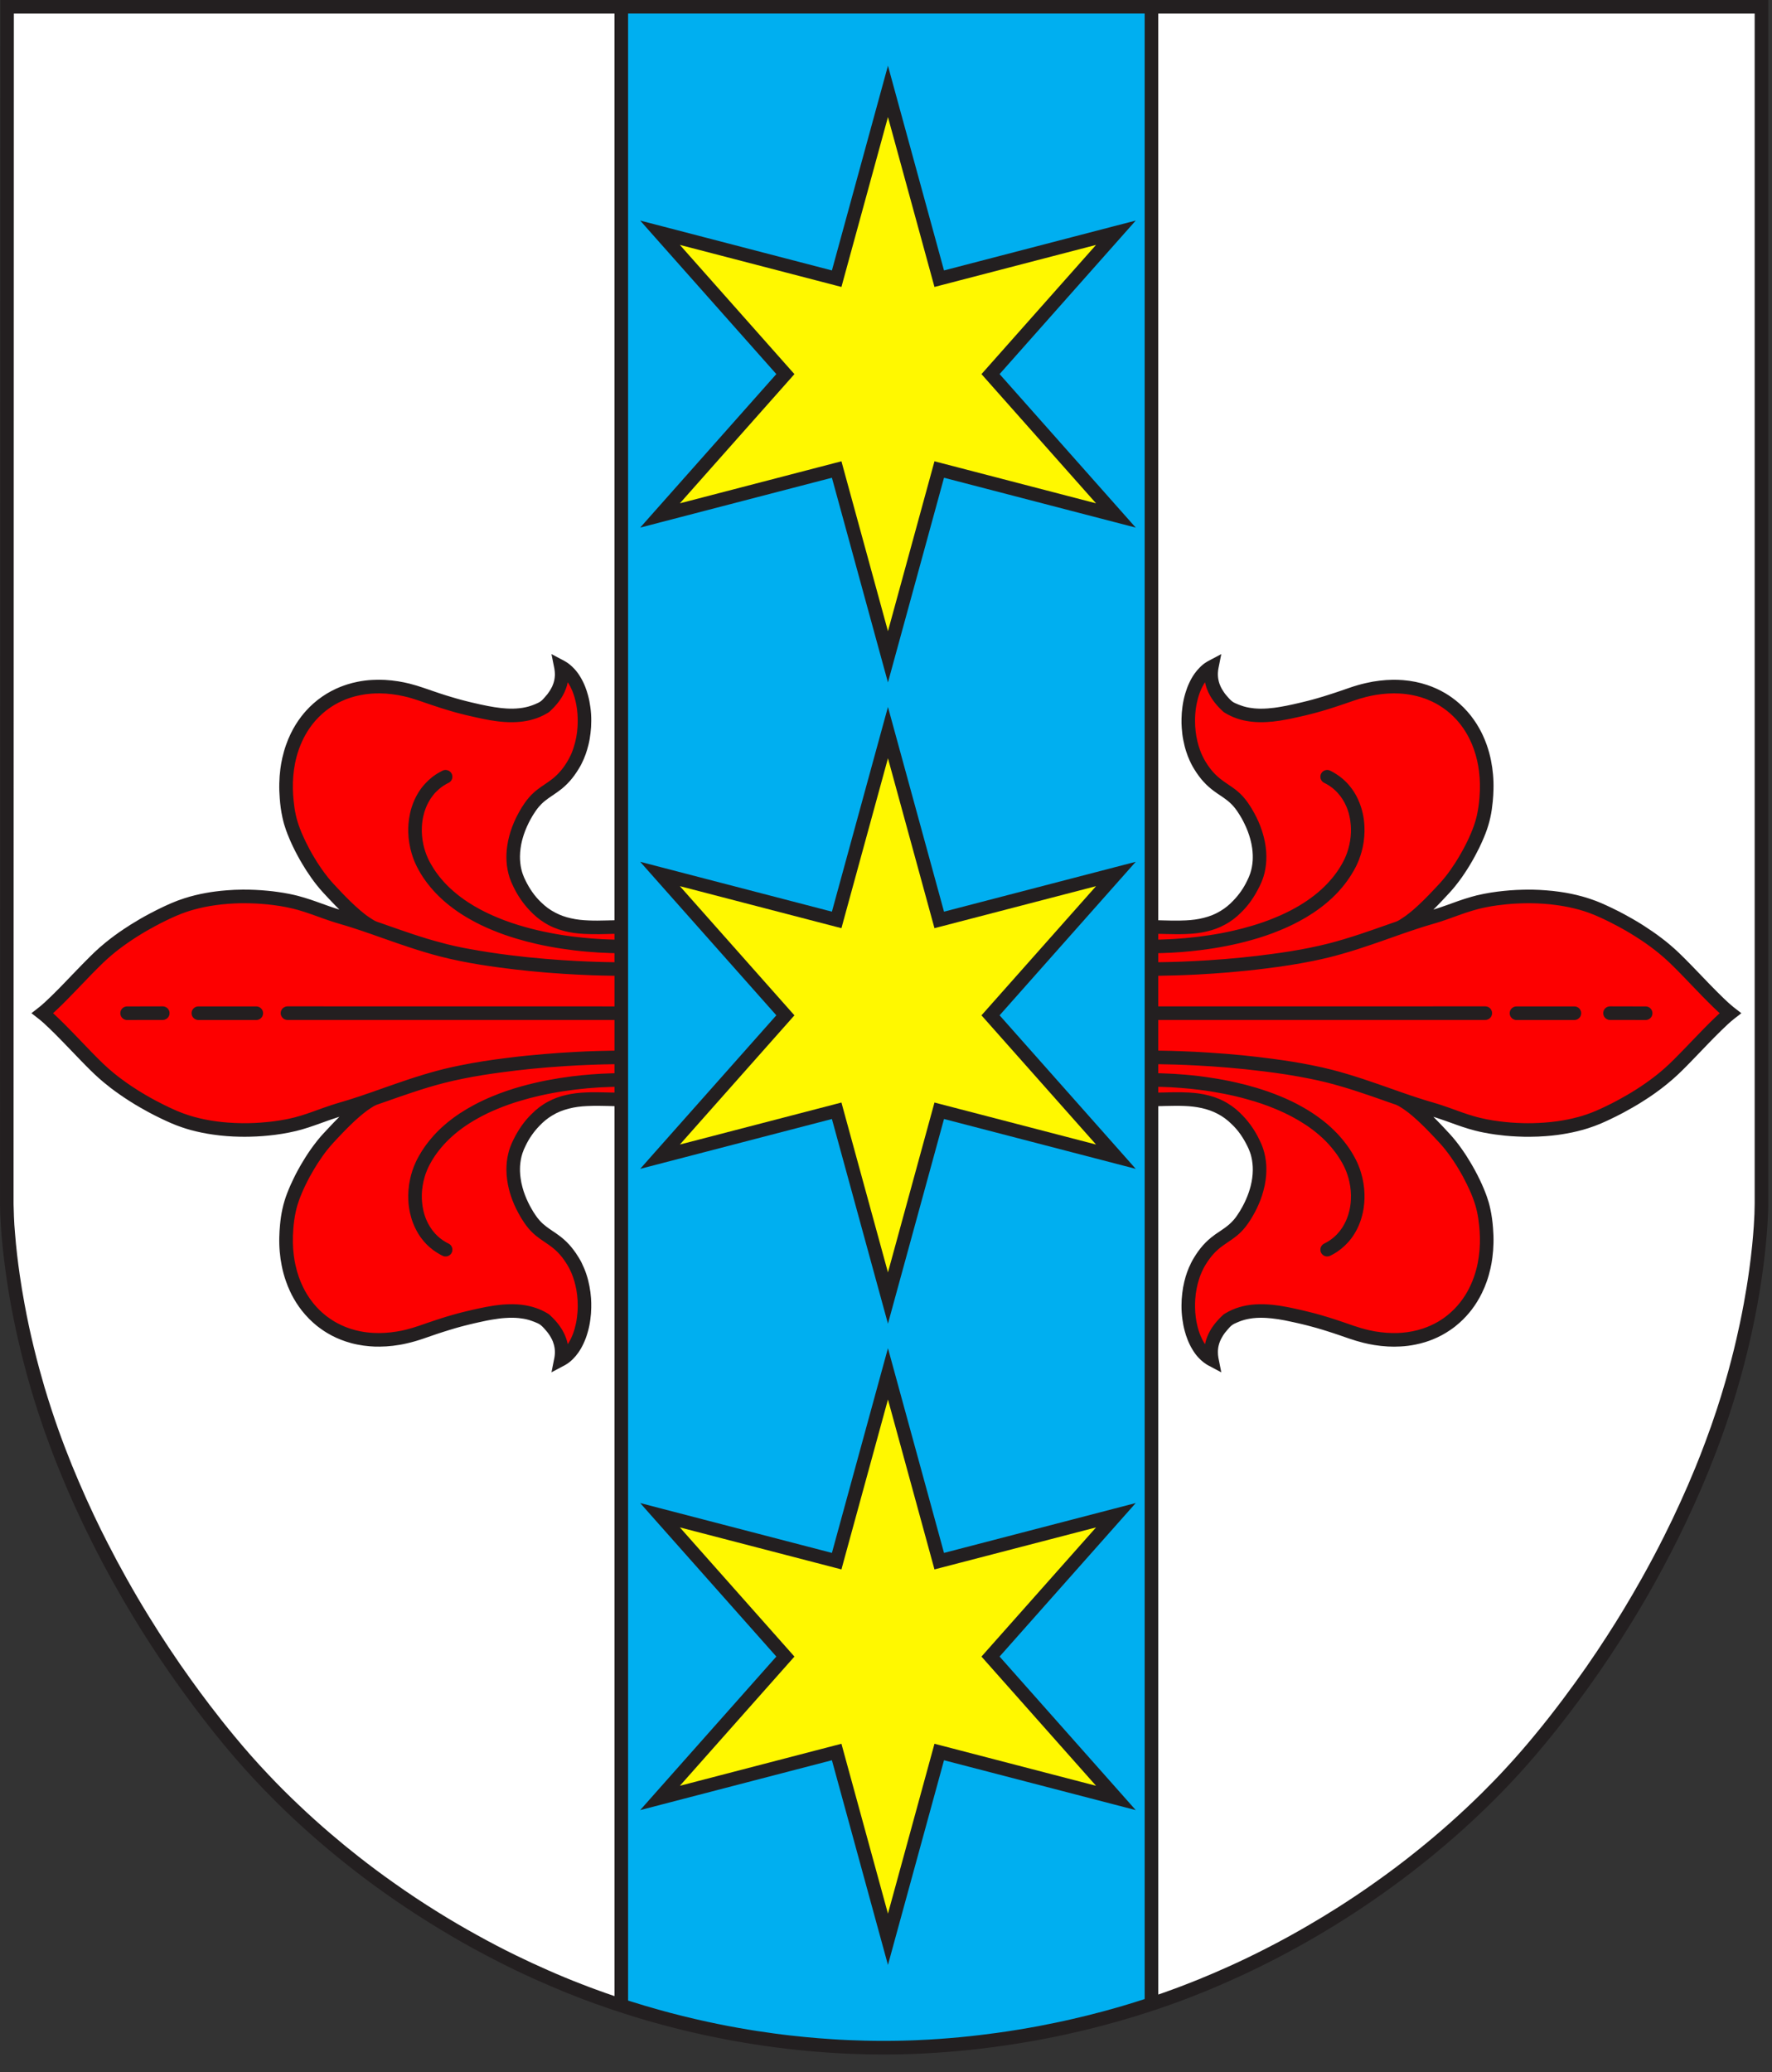 <?xml version="1.0" encoding="UTF-8" standalone="no"?><!DOCTYPE svg PUBLIC "-//W3C//DTD SVG 1.1//EN" "http://www.w3.org/Graphics/SVG/1.1/DTD/svg11.dtd"><svg width="100%" height="100%" viewBox="0 0 65 76" version="1.1" xmlns="http://www.w3.org/2000/svg" xmlns:xlink="http://www.w3.org/1999/xlink" xml:space="preserve" xmlns:serif="http://www.serif.com/" style="fill-rule:evenodd;clip-rule:evenodd;stroke-linejoin:round;stroke-miterlimit:1.414;"><rect x="0" y="0" width="65" height="76" fill="#333333" stroke="none"/><g id="Znal"><path d="M22.791,0l42.071,0l0,44.198c-0.001,0.146 -0.006,0.292 -0.013,0.438c-0.009,0.208 -0.023,0.415 -0.04,0.622c-0.021,0.269 -0.047,0.537 -0.079,0.804c-0.029,0.254 -0.062,0.508 -0.099,0.762c-0.052,0.363 -0.112,0.725 -0.178,1.085c-0.053,0.288 -0.111,0.576 -0.173,0.863c-0.055,0.255 -0.113,0.51 -0.175,0.765c-0.065,0.268 -0.134,0.536 -0.206,0.803c-0.061,0.223 -0.124,0.446 -0.189,0.667c-0.085,0.289 -0.175,0.577 -0.269,0.863c-0.157,0.481 -0.327,0.957 -0.509,1.429c-0.158,0.415 -0.325,0.826 -0.5,1.235c-0.182,0.426 -0.372,0.848 -0.571,1.267c-0.163,0.346 -0.333,0.69 -0.508,1.031c-0.224,0.44 -0.458,0.876 -0.699,1.307c-0.266,0.475 -0.541,0.944 -0.827,1.407c-0.244,0.397 -0.495,0.789 -0.754,1.177c-0.263,0.397 -0.534,0.789 -0.812,1.176c-0.226,0.315 -0.458,0.627 -0.693,0.936c-0.299,0.393 -0.604,0.78 -0.92,1.16c-0.405,0.491 -0.827,0.97 -1.265,1.432c-0.369,0.391 -0.749,0.771 -1.139,1.139c-0.393,0.373 -0.795,0.735 -1.207,1.086c-0.331,0.283 -0.668,0.558 -1.01,0.827c-0.429,0.338 -0.867,0.664 -1.313,0.979c-0.542,0.386 -1.098,0.754 -1.664,1.105c-0.47,0.293 -0.948,0.573 -1.433,0.841c-0.482,0.268 -0.972,0.523 -1.467,0.765c-0.393,0.193 -0.791,0.377 -1.192,0.554c-0.497,0.218 -0.999,0.424 -1.507,0.615c-0.434,0.164 -0.872,0.318 -1.312,0.46c-0.362,0.118 -0.726,0.229 -1.093,0.333c-0.36,0.103 -0.722,0.2 -1.086,0.289c-0.286,0.071 -0.574,0.137 -0.862,0.2c-0.301,0.066 -0.603,0.128 -0.906,0.184c-0.053,0.01 -0.106,0.02 -0.158,0.029c-0.003,0.001 -0.007,0.001 -0.01,0.002c-0.006,0.001 -0.012,0.002 -0.018,0.004c-0.015,0.002 -0.03,0.005 -0.046,0.008c-0.02,0.003 -0.04,0.007 -0.061,0.01c-0.02,0.004 -0.04,0.008 -0.061,0.011c-0.016,0.003 -0.032,0.006 -0.048,0.009c-0.017,0.003 -0.035,0.006 -0.052,0.009c-0.003,0 -0.006,0.001 -0.009,0.002l-0.031,0.005c0,0 -0.002,0 -0.003,0c-0.007,0.002 -0.015,0.003 -0.022,0.004l-0.042,0.007c-0.006,0.001 -0.011,0.002 -0.017,0.003c-0.006,0.001 -0.012,0.002 -0.018,0.003c-0.001,0.001 -0.002,0.001 -0.003,0.001l-0.025,0.004l-0.003,0c-0.002,0.001 -0.003,0.001 -0.005,0.001c-0.01,0.002 -0.02,0.003 -0.03,0.005c-0.01,0.002 -0.02,0.004 -0.029,0.005c-0.01,0.002 -0.02,0.004 -0.03,0.005c-0.007,0.001 -0.015,0.003 -0.023,0.004c-0.01,0.002 -0.019,0.003 -0.029,0.005c-0.01,0.001 -0.02,0.003 -0.031,0.005c-0.008,0.001 -0.017,0.002 -0.025,0.004c-0.009,0.001 -0.018,0.002 -0.026,0.004c-0.007,0.001 -0.014,0.002 -0.021,0.003c-0.007,0.001 -0.014,0.002 -0.021,0.004c-0.002,0 -0.003,0 -0.005,0l-0.007,0.001c-0.007,0.002 -0.014,0.003 -0.022,0.004c-0.051,0.008 -0.102,0.016 -0.153,0.024c-0.048,0.007 -0.097,0.014 -0.145,0.022c-0.049,0.007 -0.097,0.014 -0.145,0.021c-0.039,0.006 -0.077,0.011 -0.116,0.016c-0.041,0.006 -0.081,0.012 -0.123,0.017c-0.007,0.002 -0.014,0.003 -0.021,0.003l-0.02,0.003c-0.007,0.001 -0.014,0.002 -0.021,0.003c-0.051,0.007 -0.101,0.013 -0.151,0.02c-0.048,0.006 -0.096,0.012 -0.144,0.018c-0.047,0.007 -0.095,0.012 -0.143,0.018c-0.038,0.004 -0.076,0.009 -0.114,0.013c-0.04,0.005 -0.08,0.01 -0.121,0.015c-0.007,0 -0.014,0.001 -0.021,0.002c-0.007,0 -0.015,0.002 -0.022,0.002c-0.049,0.006 -0.099,0.011 -0.149,0.017c-0.047,0.005 -0.095,0.01 -0.142,0.015c-0.047,0.004 -0.094,0.009 -0.141,0.014c-0.037,0.003 -0.075,0.007 -0.113,0.01c-0.04,0.005 -0.079,0.008 -0.119,0.012c-0.007,0 -0.014,0.001 -0.021,0.001l-0.017,0.002l-0.072,0.007l-0.006,0c-0.006,0 -0.012,0.001 -0.018,0.001c-0.042,0.004 -0.085,0.008 -0.127,0.011c-0.04,0.004 -0.08,0.007 -0.12,0.01c-0.04,0.003 -0.08,0.006 -0.12,0.009c-0.032,0.002 -0.064,0.005 -0.095,0.007c-0.034,0.002 -0.068,0.005 -0.101,0.007c-0.006,0 -0.012,0.001 -0.018,0.001l-0.025,0.002l-0.064,0.004l-0.011,0.001c-0.002,0 -0.005,0 -0.008,0c-0.016,0.002 -0.033,0.002 -0.049,0.003c-0.016,0.002 -0.032,0.002 -0.048,0.003c-0.015,0.002 -0.031,0.002 -0.047,0.003c-0.012,0.001 -0.025,0.001 -0.038,0.003c-0.013,0 -0.026,0.001 -0.039,0.001c-0.003,0.001 -0.005,0.001 -0.007,0.001l-0.019,0.001c-0.003,0 -0.005,0 -0.007,0.001c-0.017,0 -0.035,0.002 -0.052,0.002c-0.016,0.001 -0.032,0.002 -0.049,0.003c-0.016,0.001 -0.032,0.002 -0.048,0.002c-0.013,0.001 -0.026,0.002 -0.039,0.002c-0.014,0.001 -0.027,0.002 -0.041,0.003c-0.003,0 -0.005,0 -0.008,0l-0.004,0l-0.019,0.001l-0.061,0.003l-0.02,0.001c-0.001,0 -0.002,0 -0.004,0c-0.011,0 -0.022,0 -0.032,0.001c-0.01,0.001 -0.02,0.001 -0.03,0.001c-0.01,0.001 -0.02,0.001 -0.03,0.001c-0.008,0.001 -0.016,0.002 -0.023,0.002c-0.009,0 -0.018,0 -0.026,0.001c-0.002,0 -0.003,0 -0.005,0l-0.005,0c-0.002,0 -0.004,0 -0.005,0c-0.011,0.001 -0.021,0.001 -0.032,0.002c-0.011,0 -0.021,0 -0.031,0.001c-0.01,0 -0.02,0 -0.031,0.001c-0.007,0 -0.016,0.001 -0.024,0.001c-0.008,0 -0.017,0 -0.026,0.001c-0.001,0 -0.003,0 -0.004,0l-0.019,0c-0.002,0 -0.003,0 -0.005,0c-0.01,0.001 -0.02,0.001 -0.03,0.001c-0.01,0.001 -0.02,0.001 -0.029,0.002c-0.01,0 -0.02,0 -0.029,0c-0.008,0 -0.016,0.001 -0.023,0.001c-0.008,0 -0.017,0 -0.025,0c-0.001,0 -0.002,0.001 -0.004,0.001l-0.011,0l-0.01,0.001c-0.001,0 -0.003,0 -0.004,0c-0.011,0 -0.021,0 -0.031,0c-0.01,0.001 -0.02,0.001 -0.03,0.001c-0.009,0 -0.019,0 -0.029,0.001c-0.007,0 -0.016,0 -0.023,0.001c-0.009,0 -0.017,0 -0.025,0c-0.002,0 -0.003,0 -0.005,0l-0.006,0l-0.011,0c-0.003,0.001 -0.006,0.001 -0.009,0.001c-0.022,0 -0.043,0 -0.064,0.001c-0.02,0.001 -0.041,0.001 -0.061,0.001c-0.02,0 -0.041,0.001 -0.061,0.001c-0.016,0 -0.032,0 -0.048,0.001c-0.018,0 -0.035,0 -0.052,0c-0.003,0 -0.006,0 -0.009,0l-0.017,0l-0.067,0.001l-0.008,0l-0.063,0.001l-0.019,0l-0.054,0l-0.02,0l-0.008,0l-0.071,0l-0.087,0l-0.004,0l-0.078,0l-0.019,0l-0.06,-0.001l-0.038,0l-0.034,-0.001l-0.057,0l-0.025,0l-0.042,-0.001l-0.068,-0.001l-0.016,0c-0.001,0 -0.003,0 -0.004,0c-0.011,0 -0.021,0 -0.032,-0.001c-0.01,0 -0.019,0 -0.029,0c-0.01,-0.001 -0.02,-0.001 -0.03,-0.001c-0.008,0 -0.016,0 -0.023,0c-0.009,-0.001 -0.017,-0.001 -0.026,-0.001c-0.001,0 -0.003,0 -0.004,0l-0.059,-0.002l-0.044,0l-0.031,-0.001l-0.049,-0.002l-0.031,-0.001l-0.063,-0.002l-0.016,0l-0.062,-0.002l-0.027,-0.001c-0.002,0 -0.005,0 -0.007,0c-0.017,-0.001 -0.034,-0.001 -0.051,-0.002c-0.017,0 -0.033,-0.001 -0.049,-0.002c-0.017,0 -0.033,-0.001 -0.05,-0.001c-0.012,-0.001 -0.025,-0.002 -0.038,-0.002c-0.014,-0.001 -0.028,-0.001 -0.042,-0.002c-0.002,0 -0.005,0 -0.008,-0.001l-0.008,0l-0.068,-0.002l-0.069,-0.004l-0.013,-0.001l-0.047,-0.002l-0.055,-0.002l-0.02,-0.002c-0.002,0 -0.003,0 -0.005,0c-0.01,0 -0.02,-0.001 -0.031,-0.001c-0.009,-0.001 -0.019,-0.001 -0.029,-0.002c-0.01,-0.001 -0.02,-0.001 -0.029,-0.002c-0.008,0 -0.016,0 -0.024,-0.001c-0.008,-0.001 -0.017,-0.001 -0.025,-0.001c-0.001,0 -0.003,-0.001 -0.004,-0.001l-0.026,-0.001c-0.003,-0.001 -0.007,-0.001 -0.01,-0.001c-0.023,-0.001 -0.046,-0.002 -0.069,-0.004c-0.022,-0.001 -0.043,-0.003 -0.065,-0.004c-0.022,-0.001 -0.044,-0.003 -0.066,-0.004c-0.017,-0.001 -0.035,-0.002 -0.053,-0.003c-0.018,-0.002 -0.037,-0.003 -0.055,-0.004c-0.004,0 -0.007,-0.001 -0.01,-0.001l-0.034,-0.002l-0.061,-0.004l-0.015,-0.001l-0.068,-0.006l-0.018,-0.001c-0.003,0 -0.005,0 -0.007,0c-0.018,-0.002 -0.036,-0.003 -0.053,-0.005c-0.016,-0.001 -0.033,-0.002 -0.05,-0.003c-0.017,-0.001 -0.033,-0.003 -0.05,-0.004c-0.013,-0.001 -0.026,-0.002 -0.04,-0.003c-0.013,-0.001 -0.028,-0.003 -0.042,-0.004c-0.003,0 -0.005,0 -0.007,0l-0.008,-0.001l-0.005,0l-0.078,-0.007l-0.014,-0.001l-0.074,-0.007l-0.012,-0.001l-0.055,-0.005l-0.053,-0.005l-0.023,-0.002l-0.052,-0.005l-0.033,-0.003l-0.051,-0.005l-0.003,0l-0.072,-0.007l-0.055,-0.006l-0.081,-0.009l-0.027,-0.002c-0.002,0 -0.003,0 -0.005,0c-0.01,-0.002 -0.02,-0.003 -0.03,-0.004c-0.01,-0.001 -0.019,-0.002 -0.029,-0.003c-0.01,-0.001 -0.019,-0.002 -0.029,-0.003c-0.007,-0.001 -0.015,-0.002 -0.023,-0.002c-0.008,-0.001 -0.016,-0.002 -0.024,-0.003c-0.002,0 -0.003,0 -0.005,-0.001l-0.005,0l-0.073,-0.009l-0.002,0c-0.021,-0.002 -0.043,-0.004 -0.064,-0.007c-0.15,-0.017 -0.3,-0.035 -0.45,-0.055c-0.143,-0.019 -0.286,-0.038 -0.429,-0.059c-0.143,-0.02 -0.285,-0.042 -0.427,-0.064c-0.114,-0.018 -0.228,-0.036 -0.342,-0.056c-0.142,-0.024 -0.284,-0.049 -0.426,-0.075c-0.085,-0.015 -0.17,-0.031 -0.256,-0.048c-0.071,-0.013 -0.143,-0.027 -0.213,-0.042c-0.071,-0.014 -0.142,-0.028 -0.214,-0.043c-0.056,-0.011 -0.113,-0.023 -0.17,-0.035c-0.06,-0.013 -0.12,-0.025 -0.18,-0.038c-0.011,-0.003 -0.021,-0.005 -0.032,-0.008l-0.011,-0.002l-0.064,-0.014l-0.02,-0.004c-0.004,-0.001 -0.007,-0.002 -0.011,-0.003c-0.024,-0.006 -0.05,-0.011 -0.075,-0.017c-0.023,-0.005 -0.047,-0.01 -0.071,-0.016c-0.024,-0.005 -0.047,-0.01 -0.071,-0.016c-0.019,-0.004 -0.038,-0.009 -0.057,-0.013c-0.02,-0.005 -0.04,-0.01 -0.061,-0.014c-0.003,-0.001 -0.007,-0.002 -0.01,-0.003l-0.01,-0.002l-0.056,-0.013l-0.046,-0.011l-0.024,-0.006l-0.069,-0.016l-0.012,-0.003c-0.002,-0.001 -0.004,-0.001 -0.005,-0.001c-0.012,-0.003 -0.023,-0.006 -0.035,-0.009c-0.011,-0.003 -0.022,-0.005 -0.033,-0.008c-0.011,-0.003 -0.022,-0.005 -0.033,-0.008c-0.009,-0.002 -0.017,-0.004 -0.026,-0.007c-0.01,-0.002 -0.019,-0.004 -0.029,-0.006c-0.001,-0.001 -0.003,-0.001 -0.004,-0.001l-0.005,-0.002l-0.009,-0.002c-0.001,0 -0.003,0 -0.005,-0.001c-0.01,-0.003 -0.022,-0.005 -0.032,-0.008c-0.011,-0.003 -0.021,-0.005 -0.032,-0.008c-0.01,-0.002 -0.02,-0.005 -0.03,-0.008c-0.008,-0.002 -0.017,-0.004 -0.025,-0.006c-0.009,-0.002 -0.018,-0.004 -0.027,-0.007c-0.001,0 -0.003,0 -0.004,-0.001l-0.019,-0.005l-0.071,-0.017l-0.005,-0.002l-0.075,-0.019l-0.013,-0.004c-0.005,-0.001 -0.01,-0.002 -0.015,-0.004c-0.036,-0.009 -0.071,-0.018 -0.107,-0.027c-0.033,-0.009 -0.067,-0.018 -0.101,-0.027c-0.033,-0.009 -0.067,-0.018 -0.101,-0.027c-0.026,-0.007 -0.053,-0.015 -0.08,-0.022c-0.029,-0.008 -0.057,-0.016 -0.086,-0.024c-0.005,-0.001 -0.01,-0.003 -0.015,-0.004l-0.004,-0.001c-0.013,-0.004 -0.027,-0.008 -0.041,-0.011c-0.097,-0.027 -0.193,-0.055 -0.29,-0.082c-0.091,-0.027 -0.183,-0.054 -0.275,-0.081c-0.091,-0.027 -0.182,-0.055 -0.274,-0.084c-0.072,-0.022 -0.145,-0.045 -0.218,-0.068c-0.077,-0.024 -0.154,-0.049 -0.231,-0.075c-0.014,-0.004 -0.027,-0.008 -0.041,-0.013l-0.173,-0.056c-0.011,-0.004 -0.023,-0.008 -0.034,-0.012c-0.08,-0.028 -0.159,-0.054 -0.239,-0.081c-0.076,-0.026 -0.151,-0.053 -0.226,-0.079c-0.076,-0.027 -0.151,-0.053 -0.227,-0.08c-0.06,-0.022 -0.119,-0.044 -0.18,-0.067c-0.064,-0.023 -0.127,-0.046 -0.191,-0.071c-0.011,-0.004 -0.022,-0.008 -0.033,-0.012c-0.076,-0.029 -0.151,-0.058 -0.227,-0.087c-0.152,-0.058 -0.303,-0.119 -0.453,-0.179c-0.379,-0.154 -0.755,-0.315 -1.127,-0.483c-0.501,-0.225 -0.995,-0.464 -1.482,-0.717c-0.492,-0.252 -0.977,-0.517 -1.454,-0.795c-0.384,-0.222 -0.763,-0.453 -1.137,-0.691c-0.469,-0.298 -0.931,-0.607 -1.384,-0.928c-0.535,-0.377 -1.058,-0.771 -1.568,-1.182c-0.424,-0.339 -0.839,-0.69 -1.244,-1.052c-0.404,-0.358 -0.798,-0.727 -1.181,-1.107c-0.305,-0.301 -0.603,-0.609 -0.894,-0.924c-0.36,-0.389 -0.708,-0.789 -1.047,-1.198c-0.377,-0.455 -0.742,-0.92 -1.096,-1.394c-0.29,-0.385 -0.573,-0.776 -0.848,-1.172c-0.27,-0.387 -0.534,-0.779 -0.789,-1.177c-0.201,-0.311 -0.397,-0.624 -0.589,-0.941c-0.234,-0.387 -0.462,-0.777 -0.683,-1.172c-0.289,-0.515 -0.567,-1.037 -0.831,-1.566c-0.213,-0.423 -0.417,-0.851 -0.614,-1.283c-0.189,-0.414 -0.37,-0.833 -0.542,-1.254c-0.133,-0.325 -0.261,-0.651 -0.383,-0.979c-0.147,-0.393 -0.287,-0.788 -0.417,-1.187c-0.113,-0.341 -0.218,-0.685 -0.318,-1.031c-0.08,-0.274 -0.155,-0.549 -0.226,-0.825c-0.069,-0.262 -0.133,-0.525 -0.194,-0.788c-0.047,-0.201 -0.091,-0.401 -0.133,-0.603c-0.05,-0.237 -0.097,-0.475 -0.141,-0.714c-0.079,-0.426 -0.148,-0.855 -0.206,-1.285c-0.042,-0.301 -0.078,-0.602 -0.108,-0.904c-0.025,-0.244 -0.047,-0.489 -0.063,-0.733c-0.01,-0.151 -0.017,-0.301 -0.024,-0.452c-0.004,-0.113 -0.007,-0.225 -0.008,-0.337c0,-0.015 0,-0.029 0,-0.044l0.012,-43.905l0,-0.249l22.779,0Zm8.522,74.837l0.064,0.002l0.007,0l0.051,0.002l0.037,0.001l0.022,0.001l0.066,0.001l0.026,0.002l0.056,0.001l0.021,0l0.057,0.002l0.03,0.001l-0.437,-0.013Z" style="fill:#231f20;"/><path d="M22.541,73.214l0,-32.642c-0.002,0 -0.004,0 -0.006,0c-0.014,-0.001 -0.028,-0.001 -0.042,-0.001c-0.014,0 -0.027,-0.001 -0.04,-0.001c-0.014,0 -0.027,0 -0.04,-0.001c-0.011,0 -0.022,0 -0.032,0c-0.012,-0.001 -0.023,-0.001 -0.034,-0.002c-0.003,0 -0.005,0 -0.006,0c-0.035,0 -0.068,-0.001 -0.103,-0.002c-0.068,-0.002 -0.135,-0.003 -0.203,-0.004c-0.169,-0.003 -0.338,-0.002 -0.507,0.008c-0.221,0.01 -0.442,0.036 -0.657,0.093c-0.218,0.053 -0.43,0.137 -0.621,0.256c-0.17,0.102 -0.323,0.229 -0.459,0.373c-0.21,0.216 -0.385,0.467 -0.513,0.738c-0.044,0.087 -0.083,0.176 -0.113,0.269c-0.025,0.076 -0.045,0.154 -0.059,0.234c-0.014,0.079 -0.024,0.159 -0.029,0.24c-0.003,0.065 -0.004,0.13 -0.002,0.196c0.003,0.082 0.01,0.164 0.022,0.246c0.015,0.114 0.038,0.227 0.069,0.338c0.025,0.095 0.056,0.189 0.091,0.28c0.035,0.094 0.075,0.186 0.119,0.275c0.035,0.073 0.073,0.145 0.113,0.215c0.05,0.089 0.103,0.176 0.162,0.259c0.044,0.064 0.09,0.125 0.142,0.182c0.038,0.043 0.078,0.084 0.121,0.123c0.04,0.036 0.081,0.07 0.124,0.102c0.033,0.026 0.067,0.051 0.101,0.074c0.042,0.03 0.085,0.059 0.128,0.088c0.076,0.051 0.151,0.101 0.225,0.156c0.066,0.048 0.13,0.099 0.191,0.153c0.069,0.06 0.134,0.124 0.196,0.192c0.056,0.062 0.109,0.127 0.159,0.193c0.062,0.082 0.12,0.166 0.173,0.254c0.011,0.016 0.021,0.034 0.031,0.051c0.001,0.001 0.002,0.002 0.003,0.004c0.002,0.002 0.003,0.005 0.005,0.008c0.004,0.007 0.008,0.013 0.011,0.02c0.006,0.008 0.01,0.017 0.015,0.025c0.005,0.008 0.009,0.016 0.014,0.024c0.003,0.005 0.006,0.011 0.01,0.018c0.003,0.006 0.006,0.012 0.009,0.018c0.001,0 0.001,0.001 0.002,0.003c0.009,0.018 0.019,0.038 0.029,0.057c0.067,0.137 0.126,0.278 0.173,0.423c0.047,0.139 0.082,0.282 0.109,0.427c0.028,0.145 0.048,0.292 0.058,0.439c0.008,0.117 0.011,0.234 0.008,0.351c-0.002,0.144 -0.013,0.287 -0.033,0.43c-0.021,0.17 -0.057,0.339 -0.107,0.504c-0.038,0.13 -0.086,0.258 -0.144,0.381c-0.054,0.117 -0.118,0.23 -0.192,0.334c-0.056,0.08 -0.118,0.155 -0.188,0.225c-0.069,0.071 -0.146,0.136 -0.23,0.189c-0.014,0.01 -0.029,0.019 -0.044,0.027c0,0.001 -0.001,0.001 -0.001,0.002c-0.001,0 -0.002,0.001 -0.003,0.001c-0.003,0.002 -0.006,0.003 -0.008,0.005c-0.004,0.002 -0.007,0.004 -0.011,0.006c-0.004,0.002 -0.007,0.004 -0.012,0.006c-0.002,0.002 -0.006,0.004 -0.009,0.006c-0.004,0.002 -0.007,0.003 -0.011,0.006c0,0 -0.001,0 -0.001,0l-0.465,0.247l0.103,-0.514c0.001,-0.006 0.002,-0.013 0.004,-0.019c0.008,-0.044 0.013,-0.089 0.016,-0.133c0.003,-0.042 0.004,-0.083 0.001,-0.125c-0.001,-0.042 -0.006,-0.082 -0.013,-0.123c-0.005,-0.033 -0.012,-0.065 -0.021,-0.097c-0.011,-0.04 -0.024,-0.08 -0.039,-0.119c-0.02,-0.05 -0.044,-0.099 -0.07,-0.145c-0.023,-0.042 -0.048,-0.081 -0.075,-0.12c-0.028,-0.041 -0.058,-0.082 -0.091,-0.119c-0.027,-0.033 -0.056,-0.064 -0.084,-0.096c-0.038,-0.041 -0.076,-0.083 -0.12,-0.118c-0.068,-0.054 -0.151,-0.088 -0.233,-0.12c-0.068,-0.026 -0.134,-0.05 -0.202,-0.071c-0.068,-0.02 -0.138,-0.036 -0.208,-0.047c-0.057,-0.01 -0.114,-0.017 -0.17,-0.023c-0.073,-0.007 -0.145,-0.011 -0.217,-0.012c-0.094,-0.001 -0.189,0.002 -0.283,0.009c-0.08,0.005 -0.16,0.013 -0.239,0.024c-0.081,0.01 -0.162,0.022 -0.242,0.036c-0.064,0.011 -0.129,0.023 -0.193,0.035c-0.081,0.016 -0.162,0.034 -0.242,0.052c-0.071,0.015 -0.143,0.032 -0.215,0.048c-0.057,0.014 -0.115,0.027 -0.172,0.041c-0.058,0.014 -0.116,0.028 -0.173,0.043c-0.048,0.012 -0.094,0.025 -0.142,0.037c-0.062,0.017 -0.124,0.035 -0.186,0.052c-0.079,0.023 -0.157,0.046 -0.237,0.071c-0.072,0.021 -0.143,0.044 -0.215,0.067c-0.079,0.025 -0.157,0.051 -0.237,0.077c-0.069,0.023 -0.138,0.046 -0.207,0.071c-0.096,0.032 -0.191,0.066 -0.287,0.099c-0.204,0.07 -0.412,0.132 -0.623,0.179c-0.165,0.039 -0.333,0.067 -0.501,0.087c-0.161,0.019 -0.322,0.03 -0.484,0.031c-0.124,0.002 -0.248,-0.002 -0.372,-0.013c-0.15,-0.012 -0.298,-0.032 -0.446,-0.062c-0.147,-0.028 -0.293,-0.067 -0.435,-0.115c-0.116,-0.039 -0.231,-0.084 -0.342,-0.134c-0.11,-0.05 -0.217,-0.106 -0.321,-0.168c-0.083,-0.049 -0.163,-0.101 -0.241,-0.157c-0.098,-0.069 -0.192,-0.144 -0.281,-0.224c-0.107,-0.095 -0.209,-0.197 -0.303,-0.306c-0.08,-0.09 -0.155,-0.185 -0.224,-0.284c-0.071,-0.1 -0.136,-0.203 -0.196,-0.31c-0.05,-0.087 -0.095,-0.176 -0.136,-0.266c-0.054,-0.115 -0.102,-0.234 -0.143,-0.354c-0.067,-0.186 -0.119,-0.378 -0.157,-0.573c-0.034,-0.168 -0.058,-0.339 -0.073,-0.511c-0.016,-0.179 -0.022,-0.359 -0.017,-0.539c0.003,-0.15 0.013,-0.3 0.027,-0.449c0.019,-0.197 0.045,-0.391 0.088,-0.583c0.022,-0.103 0.048,-0.204 0.079,-0.304c0.028,-0.094 0.061,-0.187 0.096,-0.278c0.038,-0.1 0.079,-0.197 0.122,-0.294c0.036,-0.081 0.073,-0.162 0.113,-0.242c0.049,-0.103 0.102,-0.205 0.157,-0.306c0.064,-0.118 0.132,-0.236 0.203,-0.351c0.058,-0.096 0.118,-0.191 0.181,-0.285c0.061,-0.091 0.125,-0.181 0.19,-0.269c0.051,-0.069 0.102,-0.136 0.156,-0.202c0.064,-0.078 0.129,-0.154 0.197,-0.228c0.045,-0.049 0.091,-0.098 0.137,-0.146c0.039,-0.042 0.078,-0.084 0.117,-0.125c0.04,-0.043 0.08,-0.085 0.12,-0.127c0.033,-0.033 0.066,-0.067 0.098,-0.101c0.035,-0.035 0.071,-0.071 0.106,-0.106c0.006,-0.006 0.013,-0.013 0.019,-0.018c-0.007,0.001 -0.014,0.004 -0.021,0.006c-0.014,0.004 -0.027,0.008 -0.041,0.013c-0.034,0.011 -0.067,0.021 -0.101,0.033c-0.043,0.014 -0.086,0.028 -0.129,0.043c-0.042,0.014 -0.084,0.029 -0.125,0.043c-0.033,0.012 -0.065,0.023 -0.097,0.035c-0.041,0.014 -0.08,0.029 -0.12,0.043c-0.093,0.033 -0.185,0.066 -0.278,0.099c-0.077,0.027 -0.155,0.053 -0.233,0.079c-0.079,0.026 -0.159,0.05 -0.24,0.073c-0.066,0.019 -0.133,0.036 -0.2,0.053c-0.088,0.021 -0.177,0.041 -0.265,0.058c-0.169,0.034 -0.339,0.061 -0.509,0.083c-0.149,0.019 -0.299,0.034 -0.449,0.046c-0.155,0.011 -0.31,0.02 -0.465,0.023c-0.127,0.003 -0.254,0.004 -0.38,0.001c-0.16,-0.003 -0.32,-0.01 -0.48,-0.023c-0.167,-0.013 -0.334,-0.03 -0.5,-0.055c-0.139,-0.019 -0.277,-0.043 -0.414,-0.071c-0.136,-0.028 -0.271,-0.06 -0.405,-0.096c-0.106,-0.029 -0.211,-0.061 -0.315,-0.097c-0.13,-0.043 -0.257,-0.092 -0.382,-0.145c-0.063,-0.026 -0.125,-0.055 -0.187,-0.083c-0.07,-0.032 -0.14,-0.065 -0.209,-0.098c-0.084,-0.04 -0.168,-0.082 -0.251,-0.124c-0.075,-0.039 -0.149,-0.078 -0.224,-0.118c-0.102,-0.055 -0.203,-0.112 -0.303,-0.17c-0.133,-0.076 -0.263,-0.155 -0.391,-0.237c-0.114,-0.073 -0.227,-0.148 -0.338,-0.226c-0.116,-0.08 -0.23,-0.163 -0.341,-0.248c-0.092,-0.071 -0.182,-0.143 -0.27,-0.217c-0.112,-0.093 -0.221,-0.191 -0.327,-0.291c-0.061,-0.058 -0.122,-0.118 -0.182,-0.177c-0.054,-0.054 -0.108,-0.108 -0.161,-0.162c-0.056,-0.058 -0.112,-0.115 -0.168,-0.172c-0.047,-0.048 -0.092,-0.095 -0.138,-0.143c-0.059,-0.061 -0.117,-0.122 -0.176,-0.183c-0.108,-0.112 -0.216,-0.225 -0.325,-0.337c-0.088,-0.091 -0.176,-0.181 -0.265,-0.27c-0.082,-0.083 -0.166,-0.165 -0.251,-0.246c-0.06,-0.058 -0.121,-0.116 -0.184,-0.172c-0.057,-0.052 -0.116,-0.103 -0.176,-0.15c-0.01,-0.008 -0.019,-0.015 -0.029,-0.023l-0.253,-0.197l0.253,-0.197c0.01,-0.007 0.019,-0.015 0.029,-0.022c0.076,-0.061 0.149,-0.125 0.22,-0.191c0.081,-0.074 0.16,-0.15 0.238,-0.226c0.087,-0.085 0.173,-0.17 0.258,-0.257c0.071,-0.073 0.143,-0.146 0.214,-0.22c0.091,-0.094 0.181,-0.188 0.271,-0.282c0.071,-0.073 0.14,-0.146 0.211,-0.218c0.056,-0.059 0.114,-0.119 0.171,-0.177c0.054,-0.056 0.11,-0.113 0.166,-0.168c0.041,-0.043 0.084,-0.085 0.127,-0.127c0.049,-0.049 0.099,-0.098 0.15,-0.146c0.127,-0.121 0.258,-0.237 0.394,-0.347c0.111,-0.091 0.223,-0.179 0.339,-0.264c0.112,-0.082 0.225,-0.162 0.341,-0.239c0.088,-0.059 0.178,-0.117 0.268,-0.174c0.107,-0.067 0.215,-0.132 0.325,-0.196c0.119,-0.069 0.239,-0.135 0.361,-0.2c0.09,-0.048 0.18,-0.094 0.271,-0.14c0.078,-0.039 0.156,-0.077 0.235,-0.114c0.052,-0.024 0.104,-0.048 0.156,-0.072c0.051,-0.022 0.101,-0.045 0.151,-0.066c0.151,-0.065 0.304,-0.122 0.46,-0.171c0.131,-0.043 0.264,-0.08 0.398,-0.113c0.136,-0.033 0.272,-0.062 0.409,-0.086c0.11,-0.02 0.221,-0.037 0.332,-0.051c0.138,-0.019 0.278,-0.033 0.417,-0.043c0.192,-0.016 0.384,-0.024 0.576,-0.025c0.157,-0.001 0.314,0.001 0.472,0.009c0.153,0.007 0.306,0.018 0.459,0.033c0.118,0.011 0.236,0.025 0.354,0.042c0.141,0.019 0.282,0.042 0.422,0.07c0.106,0.021 0.211,0.045 0.316,0.071c0.083,0.022 0.165,0.045 0.247,0.07c0.079,0.023 0.158,0.049 0.236,0.075c0.062,0.021 0.124,0.042 0.186,0.064c0.076,0.027 0.154,0.055 0.231,0.083c0.048,0.017 0.096,0.034 0.144,0.051c0.04,0.015 0.081,0.03 0.123,0.044c0.042,0.015 0.083,0.029 0.126,0.043c0.035,0.012 0.07,0.023 0.105,0.035c0.038,0.012 0.076,0.025 0.115,0.036c0.007,0.003 0.014,0.005 0.021,0.007c-0.006,-0.006 -0.013,-0.013 -0.019,-0.018c-0.012,-0.013 -0.025,-0.025 -0.037,-0.038c-0.031,-0.031 -0.062,-0.063 -0.093,-0.094c-0.041,-0.042 -0.081,-0.084 -0.122,-0.127c-0.04,-0.042 -0.08,-0.084 -0.119,-0.125c-0.031,-0.034 -0.062,-0.067 -0.093,-0.1c-0.038,-0.04 -0.076,-0.081 -0.114,-0.122c-0.081,-0.089 -0.161,-0.182 -0.236,-0.277c-0.067,-0.084 -0.132,-0.17 -0.194,-0.258c-0.064,-0.091 -0.127,-0.183 -0.187,-0.276c-0.049,-0.076 -0.096,-0.153 -0.142,-0.23c-0.059,-0.097 -0.114,-0.195 -0.168,-0.294c-0.066,-0.121 -0.128,-0.243 -0.187,-0.366c-0.047,-0.099 -0.092,-0.199 -0.134,-0.3c-0.041,-0.096 -0.078,-0.191 -0.113,-0.289c-0.025,-0.072 -0.049,-0.144 -0.071,-0.218c-0.024,-0.082 -0.044,-0.166 -0.062,-0.25c-0.05,-0.229 -0.081,-0.463 -0.098,-0.697c-0.015,-0.185 -0.022,-0.369 -0.017,-0.555c0.004,-0.177 0.017,-0.353 0.04,-0.528c0.018,-0.135 0.041,-0.269 0.071,-0.402c0.036,-0.16 0.081,-0.319 0.136,-0.474c0.049,-0.144 0.108,-0.284 0.175,-0.421c0.054,-0.111 0.113,-0.22 0.179,-0.325c0.064,-0.104 0.133,-0.204 0.207,-0.3c0.059,-0.077 0.121,-0.151 0.186,-0.222c0.08,-0.088 0.165,-0.173 0.255,-0.252c0.107,-0.096 0.22,-0.184 0.34,-0.265c0.099,-0.068 0.202,-0.13 0.307,-0.186c0.107,-0.058 0.218,-0.11 0.33,-0.155c0.092,-0.037 0.184,-0.07 0.278,-0.099c0.12,-0.038 0.242,-0.068 0.365,-0.093c0.178,-0.036 0.357,-0.059 0.538,-0.068c0.157,-0.01 0.314,-0.01 0.471,-0.001c0.165,0.009 0.329,0.027 0.491,0.053c0.137,0.022 0.272,0.05 0.406,0.083c0.176,0.044 0.349,0.098 0.52,0.156c0.114,0.038 0.227,0.079 0.341,0.117c0.083,0.029 0.167,0.057 0.251,0.085c0.076,0.024 0.152,0.049 0.227,0.073c0.056,0.017 0.113,0.035 0.168,0.051c0.066,0.02 0.131,0.039 0.196,0.058c0.074,0.021 0.148,0.042 0.222,0.062c0.058,0.015 0.117,0.03 0.175,0.045c0.058,0.014 0.115,0.028 0.172,0.042c0.047,0.011 0.093,0.022 0.14,0.032c0.059,0.014 0.119,0.028 0.179,0.041c0.096,0.021 0.193,0.042 0.29,0.06c0.08,0.016 0.161,0.03 0.242,0.042c0.08,0.013 0.16,0.023 0.24,0.032c0.064,0.007 0.128,0.012 0.192,0.016c0.078,0.004 0.156,0.007 0.235,0.006c0.087,-0.002 0.173,-0.007 0.259,-0.017c0.071,-0.008 0.142,-0.019 0.212,-0.035c0.069,-0.015 0.138,-0.033 0.205,-0.057c0.055,-0.018 0.107,-0.04 0.16,-0.062c0.068,-0.029 0.137,-0.059 0.194,-0.103c0.054,-0.04 0.098,-0.091 0.142,-0.142c0.034,-0.039 0.069,-0.078 0.101,-0.118c0.03,-0.039 0.058,-0.079 0.084,-0.12c0.02,-0.032 0.039,-0.064 0.056,-0.097c0.022,-0.039 0.041,-0.079 0.057,-0.121c0.018,-0.046 0.034,-0.094 0.046,-0.143c0.009,-0.04 0.017,-0.08 0.021,-0.121c0.005,-0.041 0.008,-0.083 0.008,-0.124c0,-0.034 -0.002,-0.067 -0.005,-0.1c-0.003,-0.037 -0.008,-0.073 -0.014,-0.108c-0.002,-0.007 -0.003,-0.013 -0.004,-0.02l-0.103,-0.514l0.465,0.247c0,0 0.001,0.001 0.001,0.001c0.005,0.002 0.009,0.004 0.013,0.007c0.005,0.002 0.008,0.004 0.012,0.006c0.004,0.003 0.008,0.005 0.011,0.007c0.003,0.002 0.006,0.003 0.009,0.005c0.003,0.001 0.006,0.003 0.009,0.005c0,0 0.001,0 0.001,0.001c0.015,0.009 0.03,0.018 0.044,0.027c0.029,0.019 0.057,0.04 0.085,0.061c0.07,0.054 0.135,0.115 0.195,0.181c0.084,0.091 0.157,0.192 0.22,0.299c0.068,0.113 0.126,0.232 0.174,0.355c0.04,0.103 0.075,0.208 0.103,0.315c0.038,0.138 0.065,0.28 0.084,0.423c0.025,0.171 0.036,0.344 0.034,0.516c0,0.148 -0.009,0.295 -0.027,0.441c-0.016,0.147 -0.041,0.292 -0.077,0.436c-0.028,0.114 -0.061,0.226 -0.1,0.336c-0.042,0.117 -0.089,0.231 -0.145,0.341c-0.01,0.018 -0.02,0.037 -0.03,0.057c0,0.001 -0.001,0.002 -0.001,0.003c-0.002,0.008 -0.007,0.015 -0.012,0.022c-0.004,0.007 -0.008,0.015 -0.013,0.023c-0.004,0.008 -0.009,0.016 -0.014,0.024c-0.003,0.007 -0.007,0.014 -0.012,0.021c-0.004,0.007 -0.008,0.015 -0.013,0.023c-0.001,0.001 -0.002,0.003 -0.003,0.004c-0.01,0.017 -0.02,0.034 -0.031,0.051c-0.019,0.032 -0.04,0.064 -0.061,0.095c-0.048,0.072 -0.098,0.143 -0.152,0.211c-0.062,0.078 -0.127,0.153 -0.198,0.223c-0.061,0.061 -0.126,0.12 -0.194,0.175c-0.049,0.04 -0.1,0.078 -0.152,0.115c-0.062,0.044 -0.124,0.087 -0.187,0.129c-0.052,0.035 -0.103,0.069 -0.153,0.105c-0.043,0.031 -0.085,0.062 -0.126,0.096c-0.042,0.034 -0.084,0.07 -0.123,0.109c-0.033,0.033 -0.066,0.068 -0.096,0.104c-0.042,0.049 -0.081,0.101 -0.118,0.154c-0.07,0.1 -0.134,0.205 -0.192,0.312c-0.048,0.089 -0.093,0.179 -0.134,0.272c-0.04,0.09 -0.076,0.183 -0.108,0.277c-0.024,0.074 -0.047,0.149 -0.066,0.224c-0.023,0.093 -0.042,0.187 -0.054,0.282c-0.014,0.098 -0.022,0.197 -0.023,0.296c-0.001,0.081 0.003,0.163 0.012,0.243c0.008,0.081 0.021,0.16 0.04,0.238c0.015,0.063 0.033,0.125 0.055,0.185c0.027,0.077 0.061,0.151 0.097,0.224c0.144,0.293 0.33,0.57 0.568,0.794c0.154,0.154 0.331,0.285 0.525,0.384c0.177,0.094 0.369,0.161 0.564,0.204c0.217,0.051 0.439,0.073 0.66,0.081c0.215,0.01 0.429,0.006 0.643,0c0.035,0 0.068,-0.001 0.103,-0.002c0.001,0 0.003,0 0.006,0c0.004,-0.001 0.007,-0.001 0.011,-0.001c0.01,0 0.02,0 0.03,0c0.014,-0.001 0.027,-0.001 0.041,-0.001c0.013,0 0.026,-0.001 0.04,-0.001c0.01,-0.001 0.021,-0.001 0.032,-0.001c0.012,0 0.023,-0.001 0.034,-0.001c0.002,0 0.004,0 0.006,0l0,-33.255l-22.032,0l-0.011,43.655c0.001,0.014 0.001,0.029 0.001,0.043c0.004,0.143 0.007,0.285 0.013,0.428c0.007,0.202 0.021,0.405 0.039,0.607c0.021,0.262 0.046,0.523 0.076,0.784c0.029,0.248 0.061,0.497 0.097,0.744c0.051,0.354 0.11,0.708 0.175,1.06c0.052,0.282 0.108,0.565 0.168,0.846c0.055,0.251 0.112,0.502 0.173,0.752c0.064,0.264 0.132,0.527 0.203,0.79c0.06,0.22 0.122,0.439 0.186,0.658c0.085,0.284 0.173,0.568 0.266,0.85c0.155,0.474 0.322,0.943 0.5,1.407c0.156,0.409 0.321,0.815 0.494,1.217c0.179,0.42 0.367,0.836 0.562,1.249c0.162,0.341 0.329,0.681 0.502,1.017c0.221,0.434 0.452,0.864 0.69,1.289c0.263,0.47 0.535,0.934 0.818,1.392c0.241,0.392 0.489,0.78 0.744,1.163c0.26,0.392 0.527,0.779 0.802,1.161c0.223,0.312 0.451,0.619 0.683,0.924c0.295,0.387 0.596,0.769 0.908,1.144c0.398,0.483 0.813,0.954 1.245,1.409c0.362,0.384 0.736,0.758 1.12,1.12c0.386,0.367 0.782,0.723 1.187,1.068c0.325,0.279 0.657,0.55 0.993,0.814c0.422,0.332 0.852,0.653 1.291,0.962c0.534,0.38 1.081,0.743 1.638,1.088c0.463,0.288 0.934,0.564 1.411,0.827c0.474,0.264 0.956,0.516 1.444,0.754c0.387,0.189 0.779,0.371 1.174,0.544c0.417,0.184 0.837,0.359 1.261,0.521c0.075,0.029 0.15,0.058 0.224,0.086c0.01,0.004 0.019,0.007 0.029,0.011c0.019,0.007 0.038,0.014 0.057,0.021c0.047,0.018 0.095,0.035 0.142,0.053c0.063,0.023 0.127,0.046 0.19,0.069c0.064,0.023 0.128,0.046 0.192,0.069c0.051,0.017 0.102,0.035 0.153,0.053c0.054,0.019 0.109,0.038 0.164,0.057c0.009,0.003 0.018,0.006 0.028,0.009Zm19.946,-72.715l0,33.255c0.002,0 0.004,0 0.006,0c0.014,0.001 0.028,0.001 0.042,0.001c0.014,0 0.027,0.001 0.04,0.001c0.014,0.001 0.027,0.001 0.04,0.001c0.011,0 0.022,0.001 0.033,0.001c0.011,0 0.022,0 0.034,0.001c0.002,0 0.004,0 0.005,0c0.035,0.001 0.069,0.002 0.103,0.002c0.068,0.002 0.136,0.003 0.203,0.005c0.169,0.002 0.338,0.001 0.507,-0.008c0.221,-0.011 0.442,-0.037 0.657,-0.093c0.218,-0.054 0.43,-0.138 0.621,-0.257c0.17,-0.101 0.323,-0.229 0.459,-0.373c0.21,-0.215 0.385,-0.466 0.513,-0.737c0.044,-0.087 0.083,-0.177 0.113,-0.269c0.025,-0.076 0.045,-0.155 0.059,-0.234c0.015,-0.079 0.024,-0.16 0.029,-0.241c0.003,-0.065 0.004,-0.13 0.002,-0.195c-0.003,-0.082 -0.01,-0.165 -0.021,-0.247c-0.016,-0.114 -0.039,-0.227 -0.07,-0.338c-0.025,-0.095 -0.056,-0.188 -0.091,-0.28c-0.035,-0.093 -0.075,-0.185 -0.119,-0.275c-0.034,-0.073 -0.073,-0.144 -0.112,-0.215c-0.051,-0.088 -0.104,-0.175 -0.163,-0.259c-0.044,-0.063 -0.09,-0.125 -0.142,-0.182c-0.037,-0.043 -0.078,-0.083 -0.121,-0.122c-0.04,-0.036 -0.081,-0.071 -0.124,-0.103c-0.033,-0.025 -0.067,-0.05 -0.101,-0.074c-0.042,-0.029 -0.085,-0.058 -0.127,-0.087c-0.076,-0.051 -0.152,-0.102 -0.225,-0.156c-0.067,-0.049 -0.13,-0.1 -0.192,-0.154c-0.069,-0.06 -0.134,-0.124 -0.195,-0.192c-0.057,-0.061 -0.11,-0.126 -0.16,-0.193c-0.062,-0.082 -0.12,-0.166 -0.173,-0.253c-0.011,-0.017 -0.021,-0.034 -0.031,-0.051c-0.001,-0.001 -0.002,-0.002 -0.002,-0.003c-0.001,-0.003 -0.003,-0.005 -0.004,-0.007c-0.004,-0.006 -0.007,-0.012 -0.01,-0.017c-0.005,-0.008 -0.009,-0.016 -0.014,-0.023c-0.004,-0.009 -0.009,-0.017 -0.013,-0.025c-0.004,-0.006 -0.008,-0.013 -0.011,-0.02c-0.004,-0.007 -0.008,-0.014 -0.012,-0.021c0,-0.001 -0.001,-0.002 -0.002,-0.004c-0.01,-0.019 -0.02,-0.038 -0.029,-0.057c-0.02,-0.039 -0.039,-0.078 -0.056,-0.117c-0.045,-0.1 -0.084,-0.202 -0.117,-0.306c-0.047,-0.14 -0.083,-0.283 -0.11,-0.428c-0.029,-0.144 -0.047,-0.291 -0.057,-0.438c-0.009,-0.117 -0.012,-0.234 -0.009,-0.352c0.002,-0.144 0.013,-0.287 0.033,-0.429c0.022,-0.171 0.057,-0.34 0.107,-0.504c0.039,-0.131 0.086,-0.259 0.144,-0.382c0.054,-0.117 0.118,-0.229 0.192,-0.334c0.057,-0.08 0.119,-0.155 0.188,-0.224c0.069,-0.072 0.146,-0.137 0.23,-0.19c0.014,-0.009 0.029,-0.018 0.044,-0.027c0,-0.001 0.001,-0.001 0.002,-0.001c0,-0.001 0.001,-0.001 0.002,-0.002c0.003,-0.001 0.006,-0.003 0.008,-0.005c0.004,-0.001 0.007,-0.004 0.011,-0.006c0.004,-0.002 0.007,-0.004 0.012,-0.006c0.003,-0.002 0.006,-0.004 0.009,-0.005c0.004,-0.002 0.007,-0.004 0.011,-0.006c0,0 0.001,-0.001 0.001,-0.001l0.465,-0.247l-0.103,0.514c-0.001,0.007 -0.002,0.013 -0.004,0.02c-0.008,0.043 -0.013,0.088 -0.016,0.133c-0.003,0.041 -0.004,0.083 -0.001,0.125c0.002,0.041 0.006,0.082 0.013,0.123c0.005,0.032 0.012,0.065 0.021,0.096c0.011,0.041 0.024,0.081 0.04,0.119c0.019,0.05 0.043,0.099 0.069,0.146c0.023,0.041 0.048,0.08 0.075,0.119c0.028,0.042 0.058,0.082 0.091,0.12c0.027,0.032 0.055,0.064 0.084,0.095c0.038,0.042 0.076,0.084 0.12,0.118c0.068,0.054 0.151,0.088 0.233,0.12c0.068,0.026 0.134,0.051 0.202,0.071c0.068,0.021 0.138,0.036 0.208,0.048c0.057,0.01 0.114,0.017 0.171,0.023c0.072,0.007 0.144,0.01 0.216,0.012c0.094,0.001 0.189,-0.002 0.283,-0.009c0.08,-0.006 0.16,-0.014 0.24,-0.024c0.08,-0.011 0.161,-0.022 0.241,-0.037c0.065,-0.01 0.13,-0.023 0.193,-0.035c0.081,-0.016 0.162,-0.034 0.242,-0.051c0.071,-0.016 0.144,-0.032 0.215,-0.049c0.057,-0.013 0.115,-0.026 0.172,-0.041c0.058,-0.014 0.116,-0.028 0.174,-0.043c0.047,-0.012 0.094,-0.025 0.141,-0.037c0.062,-0.017 0.124,-0.034 0.186,-0.052c0.079,-0.022 0.158,-0.046 0.237,-0.07c0.072,-0.022 0.143,-0.045 0.215,-0.068c0.079,-0.025 0.157,-0.051 0.237,-0.077c0.069,-0.023 0.138,-0.046 0.207,-0.07c0.096,-0.033 0.191,-0.067 0.287,-0.099c0.204,-0.07 0.412,-0.133 0.623,-0.179c0.165,-0.039 0.333,-0.068 0.501,-0.087c0.161,-0.019 0.322,-0.03 0.484,-0.032c0.124,-0.001 0.248,0.003 0.372,0.013c0.15,0.012 0.299,0.032 0.446,0.062c0.147,0.029 0.293,0.068 0.436,0.116c0.115,0.038 0.23,0.083 0.341,0.134c0.11,0.05 0.217,0.105 0.321,0.167c0.083,0.049 0.163,0.101 0.241,0.157c0.098,0.07 0.192,0.144 0.281,0.224c0.108,0.095 0.209,0.197 0.303,0.306c0.08,0.09 0.155,0.185 0.224,0.285c0.071,0.099 0.136,0.203 0.196,0.31c0.05,0.087 0.095,0.175 0.137,0.266c0.053,0.115 0.101,0.233 0.143,0.353c0.066,0.187 0.118,0.379 0.156,0.573c0.034,0.168 0.058,0.34 0.073,0.511c0.016,0.179 0.022,0.36 0.017,0.539c-0.002,0.15 -0.013,0.3 -0.027,0.45c-0.019,0.196 -0.045,0.391 -0.088,0.583c-0.022,0.102 -0.048,0.204 -0.079,0.303c-0.028,0.094 -0.061,0.187 -0.096,0.279c-0.038,0.099 -0.079,0.197 -0.122,0.294c-0.036,0.081 -0.073,0.162 -0.112,0.242c-0.05,0.102 -0.103,0.204 -0.158,0.305c-0.064,0.119 -0.132,0.236 -0.202,0.352c-0.059,0.096 -0.119,0.191 -0.182,0.284c-0.061,0.092 -0.124,0.182 -0.19,0.27c-0.051,0.068 -0.102,0.135 -0.156,0.201c-0.064,0.078 -0.129,0.154 -0.197,0.228c-0.045,0.05 -0.091,0.098 -0.137,0.147c-0.039,0.041 -0.078,0.083 -0.117,0.125c-0.04,0.042 -0.08,0.084 -0.12,0.126c-0.033,0.034 -0.066,0.068 -0.098,0.101c-0.035,0.036 -0.071,0.071 -0.106,0.107c-0.006,0.005 -0.012,0.012 -0.019,0.018c0.007,-0.002 0.014,-0.004 0.021,-0.007c0.014,-0.004 0.028,-0.008 0.041,-0.013c0.034,-0.01 0.067,-0.021 0.101,-0.032c0.043,-0.014 0.086,-0.029 0.129,-0.043c0.042,-0.014 0.084,-0.029 0.125,-0.044c0.033,-0.011 0.065,-0.023 0.098,-0.034c0.04,-0.015 0.079,-0.029 0.12,-0.043c0.092,-0.034 0.184,-0.067 0.277,-0.1c0.078,-0.027 0.155,-0.053 0.233,-0.078c0.079,-0.026 0.159,-0.05 0.24,-0.073c0.066,-0.019 0.133,-0.037 0.2,-0.054c0.088,-0.021 0.177,-0.04 0.265,-0.058c0.169,-0.034 0.339,-0.06 0.509,-0.082c0.149,-0.019 0.299,-0.034 0.449,-0.046c0.155,-0.012 0.31,-0.02 0.465,-0.023c0.127,-0.004 0.254,-0.004 0.38,-0.002c0.16,0.003 0.32,0.011 0.48,0.024c0.167,0.012 0.334,0.03 0.5,0.054c0.139,0.019 0.277,0.043 0.414,0.071c0.136,0.028 0.271,0.06 0.405,0.097c0.106,0.029 0.212,0.061 0.315,0.097c0.13,0.043 0.257,0.091 0.382,0.145c0.063,0.026 0.125,0.054 0.187,0.083c0.07,0.031 0.14,0.064 0.209,0.098c0.084,0.04 0.168,0.081 0.251,0.124c0.075,0.038 0.149,0.078 0.224,0.118c0.102,0.055 0.203,0.111 0.303,0.169c0.133,0.077 0.263,0.156 0.392,0.238c0.114,0.073 0.226,0.148 0.337,0.225c0.116,0.08 0.23,0.163 0.341,0.249c0.092,0.07 0.182,0.142 0.27,0.216c0.112,0.094 0.221,0.191 0.327,0.292c0.061,0.058 0.122,0.117 0.182,0.177c0.054,0.054 0.108,0.107 0.161,0.162c0.056,0.057 0.112,0.114 0.169,0.172c0.046,0.048 0.091,0.095 0.137,0.143c0.059,0.06 0.117,0.121 0.176,0.182c0.108,0.113 0.216,0.226 0.325,0.338c0.088,0.09 0.176,0.18 0.265,0.269c0.082,0.084 0.166,0.166 0.251,0.247c0.06,0.058 0.122,0.116 0.184,0.172c0.057,0.051 0.116,0.102 0.176,0.15c0.01,0.007 0.019,0.015 0.029,0.022l0.253,0.197l-0.253,0.197c-0.01,0.008 -0.019,0.015 -0.029,0.023c-0.075,0.06 -0.149,0.124 -0.22,0.19c-0.081,0.074 -0.16,0.15 -0.238,0.227c-0.087,0.084 -0.173,0.17 -0.258,0.257c-0.071,0.072 -0.143,0.146 -0.214,0.219c-0.091,0.094 -0.181,0.188 -0.271,0.282c-0.07,0.073 -0.14,0.146 -0.211,0.219c-0.056,0.059 -0.113,0.118 -0.17,0.176c-0.055,0.057 -0.111,0.113 -0.166,0.169c-0.042,0.042 -0.085,0.085 -0.127,0.127c-0.05,0.049 -0.1,0.098 -0.151,0.146c-0.127,0.12 -0.258,0.236 -0.394,0.346c-0.111,0.092 -0.223,0.179 -0.339,0.264c-0.111,0.083 -0.225,0.162 -0.34,0.24c-0.089,0.059 -0.179,0.117 -0.269,0.173c-0.107,0.068 -0.215,0.133 -0.325,0.196c-0.119,0.069 -0.239,0.136 -0.361,0.201c-0.09,0.048 -0.18,0.094 -0.271,0.139c-0.078,0.039 -0.156,0.077 -0.235,0.114c-0.052,0.024 -0.104,0.049 -0.156,0.072c-0.05,0.023 -0.101,0.045 -0.151,0.067c-0.151,0.064 -0.304,0.121 -0.46,0.171c-0.131,0.042 -0.264,0.08 -0.398,0.112c-0.136,0.034 -0.272,0.062 -0.409,0.086c-0.11,0.02 -0.221,0.038 -0.331,0.052c-0.139,0.018 -0.279,0.033 -0.418,0.043c-0.192,0.015 -0.383,0.023 -0.575,0.024c-0.158,0.002 -0.315,-0.001 -0.472,-0.009c-0.153,-0.006 -0.306,-0.017 -0.459,-0.032c-0.119,-0.012 -0.237,-0.026 -0.355,-0.042c-0.141,-0.02 -0.282,-0.043 -0.422,-0.071c-0.105,-0.02 -0.211,-0.044 -0.316,-0.071c-0.082,-0.021 -0.165,-0.044 -0.247,-0.069c-0.079,-0.024 -0.157,-0.049 -0.236,-0.075c-0.062,-0.021 -0.123,-0.043 -0.185,-0.064c-0.077,-0.028 -0.155,-0.055 -0.231,-0.083c-0.049,-0.017 -0.097,-0.035 -0.145,-0.052c-0.04,-0.014 -0.081,-0.029 -0.122,-0.043c-0.042,-0.015 -0.084,-0.029 -0.127,-0.043c-0.035,-0.012 -0.07,-0.024 -0.104,-0.035c-0.039,-0.013 -0.077,-0.025 -0.116,-0.037c-0.007,-0.002 -0.014,-0.005 -0.021,-0.006c0.007,0.005 0.013,0.012 0.019,0.018c0.012,0.012 0.025,0.025 0.037,0.038c0.032,0.03 0.062,0.062 0.093,0.094c0.041,0.042 0.081,0.083 0.122,0.126c0.04,0.042 0.08,0.084 0.12,0.126c0.03,0.033 0.062,0.067 0.092,0.1c0.038,0.04 0.077,0.081 0.114,0.121c0.082,0.09 0.161,0.182 0.236,0.277c0.067,0.084 0.132,0.171 0.194,0.259c0.064,0.09 0.127,0.182 0.187,0.275c0.049,0.077 0.096,0.153 0.142,0.231c0.059,0.097 0.114,0.195 0.168,0.293c0.066,0.121 0.128,0.243 0.187,0.367c0.047,0.099 0.093,0.199 0.135,0.3c0.04,0.095 0.077,0.191 0.112,0.288c0.025,0.072 0.049,0.144 0.071,0.218c0.024,0.083 0.044,0.167 0.062,0.251c0.05,0.229 0.081,0.462 0.098,0.697c0.015,0.184 0.022,0.369 0.017,0.554c-0.004,0.177 -0.017,0.354 -0.04,0.528c-0.017,0.136 -0.041,0.27 -0.071,0.402c-0.036,0.161 -0.08,0.319 -0.135,0.474c-0.05,0.144 -0.109,0.285 -0.176,0.422c-0.054,0.111 -0.113,0.219 -0.179,0.325c-0.063,0.104 -0.133,0.204 -0.207,0.3c-0.059,0.076 -0.121,0.15 -0.186,0.221c-0.08,0.089 -0.165,0.173 -0.255,0.252c-0.107,0.096 -0.22,0.185 -0.34,0.265c-0.099,0.068 -0.202,0.131 -0.307,0.187c-0.107,0.058 -0.218,0.109 -0.33,0.155c-0.092,0.037 -0.184,0.07 -0.278,0.099c-0.12,0.037 -0.242,0.068 -0.365,0.092c-0.178,0.036 -0.357,0.059 -0.538,0.068c-0.156,0.01 -0.314,0.01 -0.471,0.001c-0.165,-0.009 -0.329,-0.027 -0.491,-0.053c-0.137,-0.022 -0.272,-0.05 -0.405,-0.083c-0.177,-0.044 -0.35,-0.097 -0.521,-0.155c-0.114,-0.039 -0.227,-0.079 -0.341,-0.118c-0.083,-0.029 -0.167,-0.056 -0.251,-0.084c-0.075,-0.025 -0.152,-0.049 -0.227,-0.073c-0.056,-0.018 -0.113,-0.035 -0.168,-0.052c-0.066,-0.02 -0.131,-0.039 -0.196,-0.058c-0.074,-0.021 -0.148,-0.042 -0.222,-0.061c-0.058,-0.016 -0.117,-0.031 -0.175,-0.046c-0.057,-0.014 -0.115,-0.028 -0.172,-0.042c-0.047,-0.01 -0.093,-0.021 -0.139,-0.032c-0.06,-0.014 -0.12,-0.027 -0.18,-0.04c-0.096,-0.022 -0.193,-0.042 -0.29,-0.061c-0.08,-0.015 -0.161,-0.03 -0.242,-0.042c-0.079,-0.012 -0.16,-0.023 -0.24,-0.031c-0.064,-0.007 -0.128,-0.013 -0.192,-0.016c-0.078,-0.005 -0.156,-0.007 -0.235,-0.006c-0.086,0.001 -0.173,0.006 -0.259,0.016c-0.071,0.009 -0.142,0.02 -0.211,0.035c-0.07,0.015 -0.139,0.033 -0.206,0.057c-0.054,0.018 -0.107,0.04 -0.16,0.063c-0.068,0.028 -0.137,0.058 -0.194,0.102c-0.054,0.04 -0.098,0.091 -0.142,0.142c-0.035,0.04 -0.069,0.079 -0.101,0.119c-0.03,0.038 -0.058,0.078 -0.084,0.12c-0.02,0.031 -0.039,0.063 -0.056,0.096c-0.022,0.039 -0.04,0.08 -0.056,0.121c-0.019,0.046 -0.035,0.094 -0.046,0.143c-0.01,0.04 -0.018,0.081 -0.022,0.122c-0.005,0.041 -0.007,0.082 -0.007,0.123c-0.001,0.034 0.001,0.068 0.004,0.101c0.003,0.036 0.008,0.072 0.014,0.108c0.002,0.006 0.003,0.013 0.004,0.019l0.103,0.514l-0.465,-0.247c0,0 -0.001,0 -0.001,0c-0.004,-0.003 -0.009,-0.005 -0.013,-0.007c-0.004,-0.003 -0.008,-0.005 -0.012,-0.007c-0.004,-0.002 -0.008,-0.004 -0.011,-0.006c-0.003,-0.002 -0.006,-0.004 -0.009,-0.005c-0.003,-0.002 -0.006,-0.004 -0.008,-0.005c-0.001,-0.001 -0.002,-0.001 -0.002,-0.002c-0.015,-0.008 -0.03,-0.017 -0.044,-0.027c-0.029,-0.019 -0.057,-0.039 -0.085,-0.061c-0.07,-0.053 -0.135,-0.114 -0.195,-0.18c-0.084,-0.091 -0.157,-0.193 -0.22,-0.3c-0.068,-0.113 -0.126,-0.231 -0.173,-0.354c-0.041,-0.103 -0.075,-0.208 -0.104,-0.315c-0.038,-0.139 -0.065,-0.281 -0.084,-0.423c-0.024,-0.171 -0.036,-0.345 -0.034,-0.518c0,-0.147 0.009,-0.293 0.027,-0.44c0.016,-0.146 0.042,-0.292 0.077,-0.435c0.028,-0.114 0.061,-0.227 0.1,-0.337c0.042,-0.117 0.089,-0.231 0.146,-0.34c0.009,-0.02 0.019,-0.039 0.029,-0.057c0.001,-0.002 0.002,-0.003 0.002,-0.005c0.002,-0.002 0.003,-0.004 0.004,-0.007c0.004,-0.006 0.007,-0.013 0.011,-0.019c0.004,-0.008 0.009,-0.016 0.013,-0.024c0.005,-0.009 0.009,-0.016 0.013,-0.024c0.005,-0.007 0.008,-0.012 0.012,-0.019c0.003,-0.006 0.007,-0.013 0.011,-0.019c0,-0.002 0.001,-0.002 0.002,-0.003c0.01,-0.017 0.02,-0.035 0.031,-0.051c0.019,-0.033 0.04,-0.065 0.061,-0.096c0.048,-0.072 0.098,-0.142 0.152,-0.21c0.062,-0.078 0.127,-0.153 0.198,-0.223c0.062,-0.062 0.127,-0.12 0.194,-0.175c0.05,-0.04 0.1,-0.079 0.152,-0.116c0.062,-0.044 0.124,-0.086 0.188,-0.128c0.051,-0.035 0.102,-0.069 0.153,-0.105c0.042,-0.031 0.085,-0.062 0.125,-0.096c0.042,-0.034 0.084,-0.071 0.123,-0.11c0.033,-0.033 0.066,-0.067 0.097,-0.103c0.042,-0.049 0.081,-0.101 0.117,-0.155c0.07,-0.1 0.134,-0.205 0.192,-0.312c0.049,-0.089 0.093,-0.178 0.134,-0.271c0.04,-0.091 0.076,-0.183 0.108,-0.277c0.025,-0.074 0.047,-0.149 0.066,-0.225c0.023,-0.093 0.042,-0.187 0.055,-0.282c0.013,-0.098 0.021,-0.197 0.022,-0.296c0.001,-0.081 -0.003,-0.163 -0.012,-0.243c-0.008,-0.08 -0.021,-0.159 -0.04,-0.238c-0.014,-0.063 -0.032,-0.125 -0.055,-0.185c-0.027,-0.077 -0.06,-0.151 -0.097,-0.223c-0.144,-0.293 -0.329,-0.57 -0.568,-0.794c-0.154,-0.154 -0.331,-0.286 -0.524,-0.385c-0.178,-0.094 -0.37,-0.16 -0.565,-0.204c-0.216,-0.05 -0.438,-0.073 -0.66,-0.081c-0.214,-0.009 -0.429,-0.005 -0.643,0c-0.034,0.001 -0.068,0.002 -0.103,0.002c-0.001,0 -0.003,0 -0.005,0c-0.005,0.001 -0.008,0.001 -0.012,0.001c-0.01,0 -0.02,0.001 -0.03,0.001c-0.014,0 -0.027,0 -0.041,0.001c-0.013,0 -0.026,0 -0.04,0c-0.01,0.001 -0.021,0.001 -0.032,0.001c-0.011,0 -0.023,0.001 -0.034,0.001c-0.002,0 -0.004,0 -0.006,0l0,32.585c0.008,-0.003 0.016,-0.006 0.023,-0.009c0.056,-0.018 0.111,-0.038 0.166,-0.057c0.053,-0.019 0.105,-0.038 0.158,-0.057c0.053,-0.018 0.105,-0.037 0.158,-0.057c0.042,-0.015 0.084,-0.031 0.126,-0.046c0.044,-0.017 0.089,-0.034 0.134,-0.05c0.007,-0.003 0.016,-0.006 0.023,-0.009c0.075,-0.028 0.15,-0.057 0.224,-0.086c0.15,-0.057 0.298,-0.116 0.447,-0.176c0.373,-0.152 0.743,-0.31 1.11,-0.476c0.493,-0.221 0.98,-0.457 1.46,-0.705c0.484,-0.249 0.962,-0.51 1.431,-0.784c0.379,-0.219 0.752,-0.446 1.12,-0.679c0.461,-0.293 0.916,-0.598 1.361,-0.914c0.526,-0.371 1.041,-0.758 1.542,-1.162c0.417,-0.334 0.826,-0.679 1.224,-1.034c0.397,-0.353 0.785,-0.716 1.162,-1.089c0.299,-0.296 0.593,-0.599 0.878,-0.909c0.355,-0.383 0.698,-0.777 1.03,-1.179c0.373,-0.449 0.732,-0.908 1.082,-1.375c0.285,-0.38 0.565,-0.766 0.837,-1.156c0.267,-0.383 0.526,-0.771 0.778,-1.163c0.199,-0.308 0.392,-0.618 0.582,-0.93c0.232,-0.383 0.457,-0.77 0.676,-1.16c0.285,-0.508 0.559,-1.023 0.82,-1.545c0.21,-0.417 0.412,-0.839 0.605,-1.265c0.186,-0.408 0.365,-0.82 0.535,-1.236c0.131,-0.32 0.257,-0.641 0.377,-0.965c0.145,-0.386 0.282,-0.775 0.411,-1.168c0.111,-0.337 0.216,-0.676 0.314,-1.017c0.078,-0.269 0.153,-0.54 0.223,-0.812c0.067,-0.257 0.131,-0.516 0.19,-0.775c0.046,-0.197 0.089,-0.394 0.131,-0.592c0.049,-0.233 0.095,-0.466 0.138,-0.7c0.077,-0.417 0.145,-0.835 0.202,-1.255c0.041,-0.293 0.076,-0.588 0.106,-0.882c0.024,-0.239 0.044,-0.477 0.06,-0.716c0.009,-0.147 0.018,-0.294 0.024,-0.441c0.004,-0.109 0.007,-0.219 0.007,-0.329c0.001,-0.014 0.001,-0.029 0.001,-0.043l0,-43.655l-21.876,0Z" style="fill:#fff;"/><path d="M42.487,34.252l0,0.212c0.039,-0.001 0.079,-0.002 0.118,-0.003c0.29,-0.008 0.579,-0.025 0.868,-0.051c0.291,-0.025 0.581,-0.06 0.869,-0.105c0.297,-0.044 0.593,-0.099 0.886,-0.166c0.236,-0.053 0.47,-0.115 0.702,-0.184c0.288,-0.085 0.571,-0.184 0.848,-0.3c0.254,-0.104 0.503,-0.222 0.742,-0.357c0.195,-0.109 0.383,-0.228 0.563,-0.36c0.176,-0.128 0.344,-0.268 0.498,-0.42c0.123,-0.12 0.238,-0.248 0.344,-0.382c0.112,-0.143 0.216,-0.294 0.303,-0.453c0.016,-0.029 0.031,-0.057 0.046,-0.085c0,-0.002 0.001,-0.002 0.001,-0.003c0.001,-0.001 0.002,-0.002 0.002,-0.004c0.002,-0.003 0.004,-0.006 0.006,-0.009c0.001,-0.005 0.004,-0.009 0.006,-0.013c0.002,-0.005 0.004,-0.009 0.007,-0.013c0.001,-0.004 0.003,-0.008 0.005,-0.011c0.002,-0.004 0.003,-0.007 0.005,-0.011c0,0 0.001,-0.001 0.001,-0.001c0.007,-0.016 0.014,-0.031 0.021,-0.045c0.014,-0.03 0.027,-0.061 0.04,-0.091c0.031,-0.076 0.059,-0.153 0.082,-0.232c0.032,-0.105 0.056,-0.213 0.074,-0.321c0.017,-0.107 0.028,-0.216 0.031,-0.325c0.002,-0.086 0,-0.173 -0.007,-0.259c-0.007,-0.107 -0.023,-0.213 -0.046,-0.317c-0.026,-0.121 -0.063,-0.239 -0.111,-0.352c-0.039,-0.094 -0.086,-0.184 -0.141,-0.27c-0.054,-0.086 -0.115,-0.167 -0.184,-0.241c-0.055,-0.061 -0.115,-0.117 -0.179,-0.169c-0.07,-0.056 -0.144,-0.107 -0.223,-0.15c-0.014,-0.008 -0.028,-0.016 -0.043,-0.023c-0.001,-0.001 -0.002,-0.001 -0.004,-0.002c-0.002,-0.001 -0.004,-0.003 -0.007,-0.004c-0.003,-0.001 -0.006,-0.003 -0.009,-0.005c-0.004,-0.002 -0.007,-0.003 -0.01,-0.005c-0.003,-0.001 -0.005,-0.002 -0.007,-0.003c-0.003,-0.002 -0.006,-0.003 -0.01,-0.005c-0.003,-0.002 -0.007,-0.003 -0.01,-0.005c-0.008,-0.004 -0.015,-0.008 -0.021,-0.013c-0.017,-0.011 -0.031,-0.024 -0.045,-0.039c-0.017,-0.018 -0.031,-0.04 -0.042,-0.064c-0.011,-0.023 -0.018,-0.048 -0.021,-0.073c-0.002,-0.021 -0.002,-0.042 0,-0.062c0.004,-0.026 0.012,-0.052 0.023,-0.076c0.014,-0.029 0.034,-0.055 0.057,-0.077c0.019,-0.017 0.041,-0.031 0.065,-0.042c0.023,-0.01 0.047,-0.017 0.073,-0.02c0.02,-0.003 0.041,-0.003 0.061,0c0.023,0.003 0.045,0.009 0.066,0.017c0.003,0.002 0.007,0.004 0.011,0.006c0.001,0 0.001,0 0.002,0.001c0.001,0.001 0.002,0.001 0.004,0.002c0.003,0.001 0.006,0.003 0.009,0.004c0.005,0.002 0.009,0.005 0.013,0.007c0.005,0.002 0.009,0.004 0.013,0.006c0.003,0.002 0.006,0.003 0.009,0.005c0.004,0.002 0.007,0.004 0.011,0.005c0,0.001 0.001,0.001 0.002,0.002c0.018,0.01 0.036,0.019 0.055,0.03c0.036,0.02 0.071,0.041 0.106,0.064c0.085,0.053 0.166,0.114 0.242,0.18c0.1,0.085 0.191,0.18 0.272,0.283c0.081,0.101 0.153,0.209 0.215,0.323c0.05,0.091 0.093,0.186 0.13,0.283c0.048,0.122 0.086,0.247 0.113,0.374c0.035,0.152 0.055,0.306 0.062,0.461c0.007,0.131 0.005,0.261 -0.006,0.392c-0.01,0.131 -0.029,0.261 -0.057,0.39c-0.022,0.102 -0.05,0.205 -0.083,0.304c-0.034,0.107 -0.075,0.212 -0.122,0.313c-0.009,0.018 -0.017,0.036 -0.026,0.054c0,0 0,0.002 -0.001,0.002c-0.001,0.002 -0.001,0.004 -0.002,0.005c-0.002,0.004 -0.005,0.008 -0.006,0.012c-0.003,0.006 -0.006,0.011 -0.009,0.017c-0.002,0.005 -0.005,0.01 -0.008,0.016c-0.002,0.004 -0.004,0.008 -0.006,0.013c-0.003,0.004 -0.005,0.009 -0.007,0.013c0,0.001 -0.001,0.002 -0.002,0.002c-0.017,0.032 -0.034,0.064 -0.051,0.096c-0.035,0.062 -0.072,0.124 -0.111,0.185c-0.096,0.151 -0.202,0.296 -0.317,0.433c-0.152,0.184 -0.32,0.354 -0.5,0.51c-0.181,0.16 -0.376,0.306 -0.578,0.439c-0.164,0.109 -0.334,0.21 -0.508,0.302c-0.221,0.119 -0.449,0.226 -0.682,0.321c-0.348,0.146 -0.706,0.267 -1.07,0.367c-0.304,0.086 -0.612,0.158 -0.922,0.218c-0.306,0.06 -0.613,0.109 -0.921,0.147c-0.239,0.03 -0.478,0.055 -0.717,0.073c-0.242,0.019 -0.485,0.032 -0.727,0.038c-0.041,0.001 -0.082,0.002 -0.123,0.003l0,0.332c0.024,0 0.049,0 0.073,-0.001c0.247,-0.003 0.494,-0.009 0.741,-0.018c0.338,-0.013 0.676,-0.03 1.014,-0.052c0.411,-0.026 0.821,-0.059 1.229,-0.1c0.363,-0.036 0.725,-0.079 1.086,-0.128c0.473,-0.062 0.945,-0.135 1.412,-0.231c0.236,-0.048 0.472,-0.1 0.705,-0.16c0.191,-0.049 0.381,-0.103 0.57,-0.16c0.186,-0.056 0.371,-0.114 0.555,-0.175c0.146,-0.049 0.291,-0.098 0.436,-0.148c0.152,-0.053 0.304,-0.106 0.455,-0.159c0.026,-0.009 0.053,-0.019 0.08,-0.028c0.003,-0.001 0.005,-0.002 0.007,-0.003c0.006,-0.001 0.011,-0.003 0.016,-0.005c0.013,-0.005 0.027,-0.009 0.04,-0.014c0.02,-0.007 0.04,-0.014 0.06,-0.021c0.024,-0.009 0.049,-0.018 0.073,-0.026c0.024,-0.009 0.048,-0.017 0.072,-0.025c0.038,-0.013 0.076,-0.024 0.113,-0.04c0.064,-0.025 0.123,-0.062 0.181,-0.101c0.053,-0.034 0.105,-0.068 0.156,-0.105c0.054,-0.039 0.107,-0.08 0.158,-0.122c0.043,-0.035 0.087,-0.071 0.129,-0.107c0.054,-0.047 0.108,-0.095 0.16,-0.144c0.069,-0.064 0.137,-0.128 0.204,-0.195c0.056,-0.054 0.111,-0.11 0.165,-0.166c0.054,-0.055 0.107,-0.11 0.16,-0.166c0.042,-0.043 0.083,-0.087 0.124,-0.131c0.05,-0.052 0.099,-0.106 0.148,-0.159c0.075,-0.082 0.147,-0.166 0.216,-0.254c0.062,-0.077 0.121,-0.157 0.178,-0.238c0.059,-0.084 0.117,-0.169 0.173,-0.256c0.045,-0.07 0.09,-0.141 0.132,-0.213c0.054,-0.091 0.106,-0.182 0.157,-0.275c0.059,-0.109 0.116,-0.22 0.17,-0.333c0.043,-0.09 0.084,-0.18 0.122,-0.272c0.037,-0.086 0.07,-0.172 0.102,-0.259c0.023,-0.065 0.045,-0.13 0.064,-0.195c0.021,-0.074 0.04,-0.149 0.056,-0.224c0.046,-0.208 0.074,-0.42 0.09,-0.632c0.014,-0.167 0.019,-0.335 0.016,-0.502c-0.003,-0.159 -0.014,-0.318 -0.035,-0.476c-0.015,-0.121 -0.036,-0.242 -0.063,-0.36c-0.031,-0.144 -0.071,-0.286 -0.12,-0.424c-0.043,-0.125 -0.093,-0.246 -0.152,-0.365c-0.046,-0.096 -0.097,-0.19 -0.154,-0.281c-0.054,-0.089 -0.114,-0.176 -0.178,-0.259c-0.051,-0.065 -0.104,-0.129 -0.159,-0.19c-0.07,-0.076 -0.142,-0.149 -0.22,-0.217c-0.091,-0.081 -0.187,-0.156 -0.289,-0.225c-0.084,-0.058 -0.173,-0.111 -0.263,-0.16c-0.092,-0.049 -0.187,-0.092 -0.283,-0.131c-0.078,-0.032 -0.158,-0.06 -0.239,-0.085c-0.103,-0.032 -0.207,-0.059 -0.314,-0.079c-0.157,-0.032 -0.316,-0.052 -0.477,-0.061c-0.139,-0.008 -0.28,-0.007 -0.419,0.001c-0.147,0.008 -0.294,0.024 -0.438,0.048c-0.123,0.02 -0.244,0.045 -0.363,0.075c-0.158,0.039 -0.313,0.087 -0.467,0.14c-0.118,0.039 -0.236,0.081 -0.354,0.122c-0.086,0.03 -0.173,0.058 -0.259,0.086c-0.077,0.026 -0.155,0.051 -0.232,0.075c-0.057,0.018 -0.113,0.036 -0.17,0.053c-0.065,0.02 -0.131,0.039 -0.196,0.058c-0.073,0.02 -0.146,0.041 -0.219,0.06c-0.06,0.016 -0.119,0.031 -0.178,0.046c-0.06,0.015 -0.12,0.03 -0.18,0.044c-0.049,0.011 -0.098,0.023 -0.147,0.034c-0.064,0.015 -0.129,0.029 -0.193,0.043c-0.104,0.023 -0.208,0.046 -0.313,0.065c-0.087,0.017 -0.174,0.032 -0.262,0.046c-0.088,0.013 -0.175,0.024 -0.263,0.034c-0.071,0.007 -0.141,0.013 -0.211,0.016c-0.088,0.006 -0.175,0.008 -0.263,0.006c-0.109,-0.001 -0.218,-0.007 -0.326,-0.021c-0.089,-0.011 -0.178,-0.025 -0.266,-0.045c-0.089,-0.02 -0.176,-0.045 -0.261,-0.075c-0.07,-0.024 -0.138,-0.052 -0.205,-0.083c-0.072,-0.033 -0.143,-0.071 -0.211,-0.112c-0.012,-0.008 -0.024,-0.016 -0.037,-0.023l-0.016,-0.011l-0.018,-0.015c-0.008,-0.008 -0.016,-0.016 -0.025,-0.023c-0.056,-0.052 -0.11,-0.106 -0.162,-0.162c-0.047,-0.05 -0.091,-0.103 -0.133,-0.157c-0.04,-0.052 -0.078,-0.106 -0.113,-0.161c-0.027,-0.043 -0.053,-0.086 -0.076,-0.131c-0.029,-0.053 -0.054,-0.108 -0.076,-0.165c-0.009,-0.022 -0.018,-0.045 -0.026,-0.067c-0.006,-0.019 -0.012,-0.038 -0.018,-0.057c-0.006,-0.018 -0.011,-0.037 -0.016,-0.056c-0.004,-0.015 -0.008,-0.03 -0.012,-0.045c-0.003,-0.017 -0.007,-0.033 -0.01,-0.049c-0.001,-0.003 -0.002,-0.005 -0.002,-0.008c-0.005,0.007 -0.01,0.015 -0.015,0.023c-0.011,0.016 -0.02,0.032 -0.03,0.047c-0.024,0.042 -0.047,0.084 -0.069,0.127c-0.029,0.06 -0.055,0.122 -0.079,0.185c-0.025,0.065 -0.046,0.133 -0.065,0.2c-0.015,0.056 -0.029,0.113 -0.041,0.17c-0.016,0.073 -0.029,0.147 -0.039,0.222c-0.02,0.148 -0.03,0.297 -0.029,0.447c0,0.127 0.007,0.253 0.022,0.379c0.014,0.126 0.036,0.251 0.066,0.374c0.023,0.098 0.051,0.194 0.085,0.288c0.034,0.1 0.074,0.197 0.123,0.29c0.008,0.016 0.016,0.033 0.025,0.049c0,0.001 0.001,0.002 0.001,0.003c0.002,0.002 0.002,0.004 0.003,0.006c0.003,0.004 0.006,0.009 0.008,0.014c0.004,0.006 0.008,0.013 0.011,0.019c0.004,0.007 0.007,0.013 0.012,0.02c0.002,0.005 0.005,0.011 0.009,0.016c0.003,0.006 0.006,0.012 0.01,0.018c0.001,0.001 0.001,0.001 0.002,0.003c0.009,0.014 0.017,0.028 0.026,0.042c0.016,0.027 0.033,0.053 0.051,0.08c0.04,0.06 0.082,0.119 0.127,0.175c0.052,0.066 0.108,0.129 0.167,0.188c0.053,0.052 0.108,0.102 0.165,0.148c0.042,0.034 0.086,0.067 0.13,0.098c0.052,0.038 0.106,0.074 0.159,0.11c0.061,0.041 0.123,0.082 0.183,0.126c0.052,0.036 0.102,0.075 0.151,0.115c0.052,0.042 0.102,0.087 0.149,0.135c0.042,0.041 0.082,0.084 0.119,0.129c0.053,0.062 0.102,0.128 0.149,0.195c0.08,0.116 0.153,0.235 0.219,0.359c0.056,0.102 0.107,0.206 0.154,0.311c0.046,0.105 0.088,0.212 0.123,0.321c0.029,0.086 0.054,0.173 0.076,0.261c0.027,0.108 0.049,0.218 0.064,0.328c0.017,0.122 0.027,0.245 0.027,0.368c0.001,0.101 -0.004,0.203 -0.015,0.303c-0.011,0.101 -0.028,0.2 -0.051,0.298c-0.019,0.079 -0.042,0.157 -0.07,0.233c-0.034,0.096 -0.077,0.19 -0.123,0.282c-0.17,0.344 -0.386,0.671 -0.665,0.937c-0.177,0.182 -0.381,0.337 -0.605,0.455c-0.203,0.111 -0.422,0.19 -0.647,0.242c-0.246,0.06 -0.499,0.086 -0.752,0.096c-0.244,0.011 -0.488,0.007 -0.732,0.001c-0.039,-0.001 -0.077,-0.002 -0.116,-0.003l-0.017,0c-0.009,-0.001 -0.019,-0.001 -0.028,-0.001c-0.013,0 -0.026,-0.001 -0.039,-0.001c-0.012,-0.001 -0.024,-0.001 -0.037,-0.001c-0.01,0 -0.021,-0.001 -0.031,-0.001c-0.01,0 -0.021,0 -0.031,0c-0.002,0 -0.004,0 -0.006,0Zm0,1.538l0,1.124l11.997,-0.002c0.004,0 0.008,0 0.012,0.001c0.028,0.001 0.055,0.007 0.081,0.018c0.024,0.009 0.046,0.022 0.066,0.039c0.019,0.016 0.037,0.035 0.05,0.057c0.011,0.017 0.02,0.036 0.027,0.056c0.008,0.025 0.013,0.052 0.012,0.078c0.001,0.032 -0.005,0.064 -0.018,0.093c-0.009,0.024 -0.023,0.047 -0.039,0.066c-0.016,0.02 -0.036,0.037 -0.057,0.05c-0.017,0.011 -0.036,0.02 -0.055,0.027c-0.022,0.008 -0.045,0.012 -0.067,0.012c-0.004,0 -0.008,0 -0.012,0.001l-11.997,0.001l0,1.125c0.024,0.001 0.05,0.001 0.075,0.001c0.251,0.003 0.502,0.009 0.753,0.019c0.344,0.012 0.687,0.029 1.031,0.052c0.418,0.026 0.836,0.06 1.252,0.101c0.369,0.037 0.736,0.081 1.104,0.13c0.48,0.064 0.96,0.138 1.436,0.236c0.243,0.048 0.486,0.102 0.726,0.164c0.196,0.051 0.391,0.105 0.585,0.164c0.19,0.057 0.38,0.117 0.568,0.179c0.149,0.049 0.298,0.1 0.445,0.151c0.156,0.053 0.31,0.108 0.465,0.162c0.027,0.01 0.054,0.019 0.082,0.029c0.005,0.002 0.01,0.004 0.015,0.005c0.011,0.004 0.021,0.007 0.031,0.011c0.026,0.009 0.051,0.018 0.077,0.027c0.031,0.011 0.062,0.022 0.094,0.033c0.027,0.01 0.054,0.019 0.081,0.029c0.017,0.005 0.034,0.011 0.051,0.018c0.013,0.005 0.027,0.009 0.041,0.014c0.045,0.016 0.09,0.031 0.135,0.047c0.038,0.013 0.077,0.026 0.115,0.039c0.038,0.013 0.077,0.027 0.116,0.04c0.032,0.011 0.064,0.021 0.095,0.031c0.04,0.014 0.081,0.027 0.121,0.04c0.046,0.015 0.09,0.03 0.136,0.044c0.038,0.012 0.076,0.024 0.114,0.036c0.038,0.012 0.076,0.024 0.115,0.036c0.03,0.009 0.061,0.018 0.092,0.027c0.039,0.012 0.077,0.023 0.116,0.034c0.07,0.021 0.139,0.041 0.209,0.063c0.055,0.018 0.111,0.036 0.167,0.055c0.055,0.018 0.109,0.037 0.163,0.056c0.043,0.015 0.086,0.03 0.129,0.045c0.052,0.019 0.105,0.038 0.157,0.057c0.087,0.032 0.175,0.063 0.262,0.094c0.073,0.025 0.146,0.05 0.22,0.074c0.074,0.024 0.149,0.047 0.225,0.068c0.062,0.018 0.124,0.035 0.188,0.05c0.081,0.02 0.164,0.039 0.247,0.055c0.159,0.032 0.319,0.057 0.479,0.077c0.141,0.018 0.282,0.033 0.423,0.044c0.146,0.011 0.293,0.019 0.439,0.022c0.12,0.003 0.239,0.003 0.358,0.001c0.151,-0.003 0.302,-0.01 0.453,-0.022c0.155,-0.012 0.31,-0.028 0.464,-0.05c0.128,-0.019 0.255,-0.04 0.382,-0.066c0.125,-0.025 0.25,-0.055 0.373,-0.088c0.097,-0.027 0.194,-0.056 0.29,-0.088c0.118,-0.04 0.235,-0.084 0.349,-0.133c0.06,-0.026 0.119,-0.052 0.178,-0.079c0.067,-0.031 0.133,-0.062 0.2,-0.094c0.079,-0.038 0.159,-0.078 0.238,-0.118c0.072,-0.037 0.143,-0.074 0.214,-0.113c0.098,-0.052 0.194,-0.106 0.29,-0.162c0.125,-0.072 0.249,-0.147 0.371,-0.225c0.108,-0.068 0.214,-0.139 0.319,-0.212c0.109,-0.076 0.217,-0.154 0.322,-0.235c0.086,-0.066 0.171,-0.133 0.254,-0.203c0.105,-0.088 0.207,-0.18 0.307,-0.274c0.06,-0.056 0.119,-0.114 0.178,-0.173c0.052,-0.052 0.105,-0.105 0.157,-0.159c0.056,-0.056 0.111,-0.112 0.166,-0.169c0.045,-0.046 0.09,-0.093 0.136,-0.14c0.057,-0.06 0.114,-0.12 0.172,-0.18c0.088,-0.091 0.176,-0.183 0.265,-0.274c0.072,-0.075 0.145,-0.151 0.218,-0.225c0.071,-0.071 0.141,-0.143 0.212,-0.213c0.054,-0.054 0.108,-0.107 0.163,-0.159c0.054,-0.052 0.109,-0.103 0.164,-0.154c0.009,-0.008 0.019,-0.016 0.028,-0.025c-0.009,-0.008 -0.019,-0.017 -0.028,-0.025c-0.019,-0.017 -0.038,-0.035 -0.057,-0.052c-0.049,-0.046 -0.098,-0.093 -0.147,-0.14c-0.069,-0.067 -0.138,-0.135 -0.207,-0.204c-0.072,-0.072 -0.143,-0.145 -0.215,-0.218c-0.059,-0.061 -0.117,-0.121 -0.175,-0.182c-0.074,-0.076 -0.148,-0.153 -0.221,-0.229c-0.069,-0.072 -0.138,-0.143 -0.207,-0.215c-0.056,-0.058 -0.112,-0.116 -0.168,-0.174c-0.054,-0.055 -0.108,-0.11 -0.163,-0.165c-0.041,-0.042 -0.082,-0.083 -0.124,-0.124c-0.049,-0.048 -0.098,-0.096 -0.147,-0.142c-0.12,-0.114 -0.242,-0.223 -0.37,-0.326c-0.104,-0.086 -0.211,-0.168 -0.32,-0.248c-0.105,-0.078 -0.212,-0.153 -0.321,-0.226c-0.084,-0.056 -0.169,-0.111 -0.255,-0.164c-0.101,-0.064 -0.203,-0.126 -0.307,-0.186c-0.114,-0.066 -0.229,-0.13 -0.345,-0.191c-0.086,-0.046 -0.172,-0.091 -0.259,-0.134c-0.074,-0.037 -0.148,-0.073 -0.223,-0.109c-0.05,-0.023 -0.1,-0.046 -0.15,-0.068c-0.047,-0.022 -0.095,-0.043 -0.143,-0.063c-0.137,-0.059 -0.278,-0.111 -0.42,-0.157c-0.122,-0.039 -0.244,-0.073 -0.367,-0.102c-0.125,-0.031 -0.251,-0.057 -0.377,-0.079c-0.102,-0.019 -0.205,-0.034 -0.307,-0.047c-0.129,-0.018 -0.258,-0.031 -0.387,-0.041c-0.181,-0.014 -0.362,-0.022 -0.543,-0.023c-0.148,-0.001 -0.297,0.002 -0.445,0.009c-0.145,0.006 -0.289,0.016 -0.433,0.031c-0.112,0.011 -0.223,0.024 -0.334,0.039c-0.133,0.019 -0.266,0.04 -0.397,0.067c-0.099,0.019 -0.198,0.041 -0.295,0.066c-0.078,0.02 -0.155,0.042 -0.231,0.065c-0.075,0.022 -0.149,0.046 -0.223,0.071c-0.058,0.019 -0.116,0.04 -0.175,0.06c-0.072,0.026 -0.145,0.052 -0.218,0.078c-0.063,0.023 -0.126,0.046 -0.189,0.068c-0.054,0.019 -0.108,0.038 -0.162,0.057c-0.055,0.019 -0.109,0.037 -0.164,0.056c-0.045,0.014 -0.091,0.029 -0.136,0.043c-0.058,0.018 -0.116,0.035 -0.174,0.052c-0.047,0.014 -0.093,0.028 -0.139,0.041c-0.039,0.011 -0.077,0.023 -0.116,0.035c-0.037,0.012 -0.076,0.024 -0.114,0.035c-0.03,0.01 -0.06,0.02 -0.091,0.029c-0.037,0.013 -0.075,0.025 -0.113,0.037c-0.048,0.016 -0.097,0.032 -0.145,0.048c-0.039,0.013 -0.078,0.026 -0.118,0.039c-0.038,0.013 -0.077,0.027 -0.115,0.04c-0.031,0.011 -0.061,0.021 -0.092,0.031c-0.037,0.013 -0.075,0.026 -0.112,0.039c-0.017,0.006 -0.034,0.012 -0.051,0.018c-0.023,0.008 -0.046,0.017 -0.069,0.024c-0.029,0.011 -0.058,0.021 -0.088,0.032c-0.026,0.008 -0.052,0.018 -0.078,0.027c-0.03,0.01 -0.059,0.021 -0.089,0.031c-0.005,0.002 -0.01,0.004 -0.015,0.006c-0.028,0.009 -0.055,0.019 -0.082,0.028c-0.054,0.019 -0.109,0.039 -0.163,0.058c-0.137,0.048 -0.275,0.096 -0.412,0.143c-0.186,0.063 -0.372,0.126 -0.56,0.186c-0.19,0.06 -0.382,0.119 -0.575,0.173c-0.157,0.045 -0.314,0.087 -0.472,0.126c-0.201,0.05 -0.404,0.094 -0.607,0.135c-0.569,0.115 -1.143,0.202 -1.718,0.272c-0.447,0.057 -0.895,0.103 -1.344,0.141c-0.391,0.033 -0.782,0.059 -1.173,0.08c-0.254,0.013 -0.507,0.023 -0.761,0.031c-0.193,0.006 -0.387,0.011 -0.58,0.013c-0.025,0 -0.051,0 -0.075,0.001Zm0,3.244l0,0.331c0.041,0.001 0.082,0.002 0.123,0.003c0.301,0.008 0.603,0.026 0.903,0.053c0.304,0.026 0.606,0.063 0.907,0.11c0.31,0.046 0.619,0.104 0.925,0.174c0.247,0.055 0.492,0.119 0.734,0.192c0.301,0.09 0.598,0.194 0.888,0.314c0.279,0.114 0.551,0.244 0.812,0.393c0.214,0.12 0.421,0.252 0.617,0.398c0.195,0.142 0.379,0.297 0.549,0.467c0.136,0.133 0.263,0.275 0.38,0.426c0.126,0.159 0.24,0.329 0.338,0.507c0.018,0.031 0.034,0.063 0.051,0.095c0.001,0.001 0.002,0.002 0.002,0.003c0.001,0.001 0.001,0.003 0.002,0.004c0.002,0.004 0.005,0.008 0.006,0.012c0.003,0.005 0.006,0.011 0.009,0.016c0.003,0.005 0.005,0.011 0.008,0.016c0.002,0.005 0.004,0.009 0.006,0.013c0.003,0.005 0.005,0.01 0.007,0.014c0.001,0.001 0.001,0.002 0.001,0.003c0.009,0.017 0.017,0.036 0.026,0.053c0.016,0.036 0.032,0.072 0.047,0.109c0.038,0.091 0.071,0.184 0.098,0.279c0.039,0.126 0.068,0.255 0.088,0.385c0.022,0.129 0.034,0.261 0.038,0.392c0.003,0.104 0,0.208 -0.008,0.312c-0.01,0.129 -0.028,0.257 -0.057,0.383c-0.033,0.153 -0.08,0.303 -0.142,0.447c-0.05,0.12 -0.11,0.235 -0.18,0.343c-0.069,0.11 -0.149,0.214 -0.238,0.309c-0.071,0.078 -0.149,0.149 -0.231,0.215c-0.09,0.073 -0.186,0.139 -0.287,0.194c-0.019,0.01 -0.037,0.02 -0.055,0.03c-0.001,0 -0.002,0 -0.002,0.001c-0.001,0 -0.002,0.001 -0.004,0.002c-0.003,0.001 -0.006,0.003 -0.009,0.004c-0.004,0.003 -0.008,0.005 -0.013,0.007c-0.004,0.002 -0.008,0.004 -0.012,0.006c-0.003,0.002 -0.007,0.003 -0.01,0.005c-0.004,0.002 -0.008,0.004 -0.011,0.005c-0.001,0.001 -0.001,0.002 -0.002,0.002c-0.004,0.001 -0.008,0.003 -0.011,0.005c-0.008,0.003 -0.016,0.006 -0.023,0.008c-0.019,0.006 -0.039,0.01 -0.058,0.011c-0.026,0.002 -0.052,-0.001 -0.076,-0.007c-0.025,-0.006 -0.049,-0.016 -0.071,-0.029c-0.017,-0.011 -0.034,-0.024 -0.048,-0.039c-0.018,-0.019 -0.034,-0.041 -0.046,-0.065c-0.014,-0.029 -0.022,-0.06 -0.024,-0.092c-0.002,-0.026 0.001,-0.052 0.007,-0.077c0.006,-0.024 0.016,-0.049 0.029,-0.07c0.011,-0.018 0.024,-0.033 0.039,-0.048c0.016,-0.016 0.035,-0.03 0.055,-0.04c0.003,-0.002 0.007,-0.004 0.01,-0.006c0.002,0 0.003,-0.001 0.004,-0.002c0.003,-0.001 0.005,-0.002 0.007,-0.003c0.003,-0.002 0.007,-0.003 0.01,-0.005c0.003,-0.002 0.006,-0.003 0.009,-0.005c0.003,-0.001 0.006,-0.002 0.008,-0.004c0.003,-0.001 0.007,-0.003 0.009,-0.004c0.015,-0.008 0.029,-0.016 0.043,-0.024c0.028,-0.015 0.056,-0.032 0.083,-0.049c0.065,-0.043 0.128,-0.089 0.187,-0.141c0.077,-0.066 0.148,-0.141 0.211,-0.221c0.063,-0.079 0.119,-0.164 0.166,-0.254c0.039,-0.071 0.073,-0.146 0.102,-0.221c0.037,-0.096 0.067,-0.195 0.089,-0.295c0.028,-0.126 0.045,-0.253 0.05,-0.382c0.006,-0.108 0.005,-0.217 -0.005,-0.325c-0.008,-0.109 -0.025,-0.217 -0.048,-0.324c-0.018,-0.086 -0.041,-0.17 -0.069,-0.254c-0.029,-0.088 -0.062,-0.176 -0.102,-0.26c-0.007,-0.015 -0.014,-0.03 -0.021,-0.045c0,0 -0.001,-0.001 -0.001,-0.002c0,-0.001 -0.001,-0.002 -0.002,-0.003c-0.001,-0.004 -0.003,-0.007 -0.004,-0.01c-0.003,-0.005 -0.005,-0.009 -0.007,-0.013c-0.002,-0.005 -0.005,-0.009 -0.007,-0.013c-0.002,-0.003 -0.003,-0.007 -0.005,-0.011c-0.002,-0.003 -0.004,-0.007 -0.006,-0.011c0,0 -0.001,-0.001 -0.001,-0.002c-0.015,-0.029 -0.03,-0.057 -0.046,-0.085c-0.032,-0.056 -0.065,-0.111 -0.1,-0.166c-0.085,-0.135 -0.181,-0.264 -0.284,-0.387c-0.138,-0.165 -0.29,-0.317 -0.453,-0.458c-0.166,-0.144 -0.343,-0.276 -0.526,-0.395c-0.15,-0.099 -0.305,-0.19 -0.464,-0.274c-0.203,-0.108 -0.411,-0.205 -0.623,-0.293c-0.332,-0.139 -0.675,-0.254 -1.022,-0.349c-0.291,-0.083 -0.586,-0.152 -0.883,-0.209c-0.292,-0.057 -0.586,-0.105 -0.882,-0.141c-0.228,-0.029 -0.458,-0.052 -0.688,-0.069c-0.232,-0.019 -0.465,-0.032 -0.698,-0.037c-0.039,-0.002 -0.079,-0.003 -0.118,-0.003l0,0.212c0.002,0 0.004,0 0.006,0c0.013,0 0.026,-0.001 0.039,-0.001c0.013,-0.001 0.026,-0.001 0.038,-0.001c0.012,0 0.025,-0.001 0.038,-0.001c0.01,0 0.02,0 0.03,-0.001c0.011,0 0.022,0 0.032,0c0.002,0 0.004,0 0.006,0c0.039,-0.002 0.077,-0.003 0.116,-0.003c0.077,-0.002 0.155,-0.004 0.232,-0.005c0.192,-0.003 0.384,-0.002 0.576,0.009c0.252,0.013 0.505,0.045 0.749,0.111c0.251,0.064 0.495,0.165 0.713,0.304c0.196,0.12 0.372,0.272 0.531,0.44c0.245,0.256 0.447,0.553 0.6,0.871c0.055,0.111 0.105,0.224 0.143,0.34c0.032,0.096 0.056,0.194 0.074,0.294c0.019,0.099 0.032,0.199 0.038,0.3c0.004,0.081 0.005,0.163 0.003,0.244c-0.003,0.103 -0.012,0.205 -0.026,0.306c-0.018,0.133 -0.045,0.265 -0.081,0.394c-0.029,0.11 -0.064,0.218 -0.104,0.325c-0.041,0.107 -0.086,0.214 -0.136,0.317c-0.04,0.084 -0.084,0.166 -0.13,0.247c-0.057,0.102 -0.118,0.201 -0.185,0.297c-0.055,0.08 -0.114,0.157 -0.179,0.23c-0.046,0.053 -0.096,0.104 -0.148,0.152c-0.048,0.044 -0.098,0.086 -0.15,0.125c-0.039,0.031 -0.08,0.061 -0.121,0.09c-0.051,0.035 -0.102,0.069 -0.153,0.104c-0.064,0.043 -0.129,0.087 -0.191,0.133c-0.056,0.041 -0.111,0.084 -0.163,0.13c-0.059,0.05 -0.114,0.105 -0.166,0.162c-0.048,0.051 -0.092,0.106 -0.134,0.162c-0.052,0.068 -0.101,0.139 -0.145,0.211c-0.009,0.014 -0.017,0.029 -0.026,0.043c-0.001,0.001 -0.001,0.002 -0.002,0.003c-0.001,0.002 -0.002,0.004 -0.004,0.006c-0.002,0.005 -0.005,0.01 -0.008,0.015c-0.005,0.007 -0.009,0.014 -0.012,0.02c-0.004,0.007 -0.008,0.013 -0.011,0.02c-0.003,0.005 -0.006,0.01 -0.009,0.016c-0.003,0.005 -0.006,0.01 -0.009,0.016c0,0.001 -0.001,0.001 -0.001,0.002c-0.009,0.016 -0.017,0.033 -0.025,0.049c-0.017,0.033 -0.033,0.066 -0.047,0.1c-0.039,0.085 -0.072,0.172 -0.1,0.261c-0.04,0.119 -0.07,0.241 -0.093,0.366c-0.024,0.124 -0.04,0.251 -0.048,0.377c-0.007,0.1 -0.009,0.202 -0.007,0.303c0.002,0.124 0.011,0.248 0.028,0.372c0.012,0.088 0.028,0.177 0.048,0.264c0.016,0.071 0.035,0.14 0.056,0.209c0.021,0.066 0.045,0.131 0.071,0.194c0.02,0.049 0.043,0.097 0.067,0.144c0.025,0.048 0.051,0.095 0.081,0.14c0.005,0.007 0.01,0.015 0.015,0.023c0.001,-0.003 0.001,-0.006 0.002,-0.009c0.001,-0.005 0.002,-0.011 0.003,-0.017c0.004,-0.014 0.007,-0.029 0.01,-0.043c0.005,-0.019 0.01,-0.038 0.015,-0.056c0.005,-0.019 0.011,-0.038 0.017,-0.057c0.005,-0.014 0.01,-0.03 0.015,-0.044c0.007,-0.019 0.014,-0.038 0.022,-0.057c0.027,-0.068 0.058,-0.134 0.094,-0.198c0.03,-0.056 0.065,-0.11 0.101,-0.162c0.037,-0.055 0.078,-0.108 0.121,-0.159c0.035,-0.043 0.073,-0.085 0.111,-0.125c0.043,-0.046 0.087,-0.089 0.133,-0.131c0.009,-0.008 0.017,-0.016 0.025,-0.023l0.018,-0.016l0.016,-0.01c0.013,-0.008 0.025,-0.016 0.037,-0.023c0.084,-0.051 0.172,-0.097 0.262,-0.136c0.084,-0.036 0.17,-0.068 0.257,-0.093c0.087,-0.026 0.175,-0.047 0.264,-0.063c0.071,-0.013 0.143,-0.023 0.214,-0.03c0.09,-0.009 0.181,-0.014 0.272,-0.015c0.106,-0.002 0.211,0.002 0.315,0.009c0.088,0.006 0.176,0.015 0.264,0.026c0.088,0.01 0.176,0.024 0.263,0.039c0.07,0.012 0.14,0.025 0.21,0.038c0.087,0.017 0.174,0.036 0.26,0.055c0.077,0.017 0.153,0.034 0.23,0.052c0.061,0.014 0.122,0.028 0.182,0.043c0.06,0.014 0.12,0.029 0.179,0.045c0.047,0.011 0.095,0.024 0.143,0.037c0.061,0.016 0.122,0.033 0.183,0.051c0.079,0.023 0.159,0.046 0.237,0.07c0.073,0.022 0.146,0.045 0.219,0.068c0.081,0.026 0.162,0.053 0.242,0.08c0.071,0.024 0.144,0.048 0.214,0.073c0.1,0.034 0.199,0.07 0.299,0.103c0.183,0.062 0.37,0.119 0.559,0.161c0.147,0.035 0.297,0.061 0.448,0.078c0.143,0.018 0.287,0.028 0.431,0.029c0.111,0.002 0.221,-0.001 0.331,-0.01c0.133,-0.011 0.265,-0.029 0.395,-0.055c0.127,-0.025 0.252,-0.058 0.375,-0.099c0.1,-0.033 0.198,-0.071 0.293,-0.115c0.095,-0.042 0.186,-0.09 0.276,-0.142c0.07,-0.042 0.139,-0.087 0.205,-0.134c0.083,-0.06 0.164,-0.123 0.239,-0.191c0.093,-0.081 0.18,-0.169 0.261,-0.263c0.068,-0.078 0.132,-0.16 0.192,-0.245c0.061,-0.086 0.118,-0.175 0.169,-0.267c0.042,-0.075 0.081,-0.152 0.117,-0.231c0.047,-0.1 0.088,-0.202 0.124,-0.306c0.059,-0.166 0.105,-0.338 0.139,-0.511c0.03,-0.152 0.051,-0.306 0.064,-0.46c0.014,-0.162 0.019,-0.324 0.015,-0.487c-0.003,-0.136 -0.012,-0.271 -0.025,-0.407c-0.018,-0.178 -0.042,-0.355 -0.081,-0.529c-0.019,-0.091 -0.043,-0.181 -0.071,-0.271c-0.026,-0.083 -0.055,-0.167 -0.087,-0.249c-0.034,-0.09 -0.071,-0.178 -0.11,-0.265c-0.033,-0.074 -0.067,-0.147 -0.103,-0.219c-0.046,-0.094 -0.094,-0.187 -0.143,-0.279c-0.061,-0.111 -0.123,-0.22 -0.189,-0.328c-0.054,-0.089 -0.11,-0.177 -0.169,-0.264c-0.056,-0.084 -0.114,-0.168 -0.175,-0.25c-0.046,-0.063 -0.094,-0.125 -0.143,-0.185c-0.057,-0.071 -0.118,-0.14 -0.18,-0.208c-0.059,-0.065 -0.118,-0.129 -0.179,-0.192c-0.052,-0.055 -0.104,-0.111 -0.156,-0.165c-0.053,-0.056 -0.108,-0.112 -0.162,-0.167c-0.044,-0.044 -0.089,-0.088 -0.134,-0.132c-0.056,-0.054 -0.113,-0.109 -0.17,-0.162c-0.063,-0.058 -0.127,-0.115 -0.192,-0.171c-0.053,-0.045 -0.106,-0.088 -0.16,-0.13c-0.052,-0.04 -0.104,-0.079 -0.158,-0.116c-0.04,-0.028 -0.082,-0.054 -0.124,-0.08c-0.048,-0.03 -0.097,-0.061 -0.15,-0.082c-0.042,-0.018 -0.087,-0.031 -0.13,-0.045c-0.028,-0.01 -0.056,-0.02 -0.084,-0.03c-0.022,-0.008 -0.045,-0.015 -0.068,-0.023c-0.015,-0.006 -0.03,-0.011 -0.046,-0.016c-0.015,-0.006 -0.03,-0.011 -0.045,-0.017c-0.003,-0.001 -0.005,-0.002 -0.008,-0.002c-0.027,-0.01 -0.054,-0.019 -0.08,-0.029c-0.053,-0.018 -0.106,-0.037 -0.16,-0.056c-0.134,-0.047 -0.268,-0.094 -0.403,-0.14c-0.183,-0.062 -0.365,-0.123 -0.548,-0.182c-0.186,-0.059 -0.373,-0.116 -0.561,-0.169c-0.153,-0.044 -0.306,-0.085 -0.459,-0.123c-0.196,-0.049 -0.393,-0.092 -0.59,-0.131c-0.559,-0.114 -1.124,-0.199 -1.69,-0.269c-0.439,-0.055 -0.879,-0.101 -1.32,-0.138c-0.384,-0.033 -0.768,-0.059 -1.153,-0.078c-0.249,-0.014 -0.498,-0.024 -0.747,-0.032c-0.19,-0.006 -0.381,-0.01 -0.572,-0.013c-0.024,0 -0.049,0 -0.073,0Zm13.139,-1.622l2.126,0c0.004,0 0.008,0 0.012,0c0.028,-0.002 0.056,-0.007 0.081,-0.019c0.025,-0.009 0.046,-0.022 0.066,-0.039c0.02,-0.016 0.037,-0.035 0.051,-0.057c0.011,-0.017 0.02,-0.036 0.026,-0.056c0.009,-0.024 0.013,-0.051 0.013,-0.078c0,-0.032 -0.006,-0.064 -0.018,-0.093c-0.01,-0.024 -0.023,-0.046 -0.04,-0.066c-0.016,-0.02 -0.035,-0.037 -0.057,-0.05c-0.017,-0.011 -0.035,-0.02 -0.055,-0.027c-0.022,-0.007 -0.044,-0.012 -0.067,-0.012c-0.004,0 -0.008,0 -0.012,0l-2.126,0c-0.004,0 -0.008,0 -0.012,0c-0.027,0.002 -0.055,0.007 -0.081,0.018c-0.023,0.01 -0.046,0.023 -0.065,0.04c-0.02,0.016 -0.037,0.035 -0.051,0.056c-0.011,0.018 -0.02,0.036 -0.026,0.056c-0.009,0.025 -0.013,0.052 -0.013,0.078c0,0.032 0.006,0.065 0.018,0.094c0.01,0.024 0.023,0.046 0.039,0.065c0.017,0.02 0.036,0.038 0.057,0.051c0.018,0.011 0.036,0.02 0.056,0.027c0.021,0.007 0.044,0.012 0.066,0.012c0.004,0 0.008,0 0.012,0Zm3.431,-0.002l1.31,0.002c0.004,0 0.008,0 0.011,0c0.028,-0.002 0.056,-0.007 0.081,-0.018c0.025,-0.01 0.046,-0.023 0.066,-0.039c0.02,-0.017 0.037,-0.036 0.051,-0.057c0.011,-0.018 0.02,-0.036 0.026,-0.056c0.009,-0.025 0.013,-0.052 0.013,-0.079c0,-0.031 -0.006,-0.063 -0.018,-0.093c-0.009,-0.023 -0.023,-0.046 -0.04,-0.065c-0.016,-0.02 -0.035,-0.037 -0.056,-0.051c-0.017,-0.011 -0.036,-0.02 -0.056,-0.026c-0.022,-0.008 -0.044,-0.012 -0.067,-0.013c-0.003,0 -0.007,0 -0.011,0l-1.31,-0.003c-0.004,0 -0.008,0 -0.012,0.001c-0.028,0.001 -0.055,0.007 -0.081,0.018c-0.023,0.009 -0.046,0.022 -0.065,0.039c-0.02,0.016 -0.037,0.035 -0.051,0.057c-0.011,0.017 -0.02,0.036 -0.026,0.056c-0.009,0.025 -0.013,0.052 -0.013,0.078c0,0.032 0.006,0.064 0.018,0.093c0.01,0.024 0.023,0.047 0.039,0.066c0.017,0.02 0.036,0.037 0.057,0.05c0.018,0.011 0.036,0.02 0.056,0.027c0.021,0.008 0.044,0.012 0.066,0.012c0.004,0 0.008,0 0.012,0.001Zm-53.086,-0.498c0.004,0 0.008,0 0.012,0.001c0.028,0.001 0.056,0.007 0.081,0.018c0.024,0.009 0.046,0.022 0.066,0.039c0.019,0.016 0.036,0.035 0.05,0.057c0.012,0.017 0.02,0.036 0.027,0.056c0.008,0.025 0.012,0.052 0.012,0.078c0.001,0.032 -0.006,0.064 -0.018,0.093c-0.009,0.024 -0.022,0.047 -0.039,0.066c-0.017,0.02 -0.035,0.037 -0.057,0.05c-0.017,0.011 -0.036,0.02 -0.056,0.027c-0.021,0.008 -0.044,0.012 -0.066,0.012c-0.004,0 -0.008,0 -0.012,0.001l-1.309,0.002c-0.005,0 -0.008,0 -0.012,0c-0.028,-0.002 -0.056,-0.007 -0.081,-0.018c-0.024,-0.01 -0.046,-0.023 -0.066,-0.039c-0.02,-0.017 -0.037,-0.036 -0.051,-0.057c-0.011,-0.018 -0.02,-0.036 -0.026,-0.056c-0.008,-0.025 -0.013,-0.052 -0.013,-0.079c0,-0.031 0.006,-0.063 0.018,-0.093c0.01,-0.023 0.023,-0.046 0.04,-0.065c0.016,-0.02 0.035,-0.037 0.056,-0.051c0.018,-0.011 0.036,-0.02 0.056,-0.026c0.022,-0.008 0.044,-0.012 0.067,-0.013c0.004,0 0.007,0 0.012,0l1.309,-0.003Zm3.431,0.003c0.004,0 0.008,0 0.012,0c0.027,0.002 0.055,0.007 0.081,0.018c0.024,0.01 0.046,0.023 0.066,0.04c0.019,0.016 0.036,0.035 0.05,0.056c0.011,0.018 0.02,0.036 0.026,0.056c0.009,0.025 0.013,0.052 0.013,0.078c0,0.032 -0.006,0.065 -0.018,0.094c-0.009,0.024 -0.022,0.046 -0.039,0.065c-0.017,0.02 -0.035,0.038 -0.057,0.051c-0.017,0.011 -0.036,0.02 -0.056,0.027c-0.021,0.007 -0.044,0.012 -0.066,0.012c-0.004,0 -0.008,0 -0.012,0l-2.126,0c-0.004,0 -0.008,0 -0.012,0c-0.028,-0.002 -0.056,-0.007 -0.081,-0.019c-0.024,-0.009 -0.046,-0.022 -0.066,-0.039c-0.02,-0.016 -0.037,-0.035 -0.051,-0.057c-0.011,-0.017 -0.02,-0.036 -0.026,-0.056c-0.008,-0.024 -0.013,-0.051 -0.013,-0.078c0,-0.032 0.006,-0.064 0.018,-0.093c0.01,-0.024 0.023,-0.046 0.04,-0.066c0.016,-0.02 0.035,-0.037 0.057,-0.05c0.017,-0.011 0.035,-0.02 0.056,-0.027c0.021,-0.007 0.043,-0.012 0.066,-0.012c0.004,0 0.008,0 0.012,0l2.126,0Zm4.783,3.479c-0.003,0 -0.005,0.001 -0.008,0.002c-0.018,0.007 -0.037,0.014 -0.056,0.02c-0.021,0.007 -0.041,0.014 -0.061,0.021c-0.025,0.009 -0.049,0.017 -0.074,0.026c-0.023,0.009 -0.047,0.017 -0.071,0.025c-0.037,0.013 -0.075,0.024 -0.111,0.039c-0.064,0.026 -0.123,0.063 -0.181,0.101c-0.053,0.034 -0.105,0.069 -0.156,0.105c-0.054,0.039 -0.107,0.081 -0.158,0.123c-0.044,0.034 -0.086,0.07 -0.128,0.107c-0.055,0.047 -0.109,0.095 -0.161,0.143c-0.069,0.064 -0.137,0.129 -0.204,0.195c-0.055,0.055 -0.111,0.11 -0.165,0.166c-0.054,0.055 -0.107,0.11 -0.16,0.166c-0.042,0.044 -0.082,0.087 -0.124,0.131c-0.049,0.053 -0.099,0.106 -0.148,0.16c-0.075,0.082 -0.147,0.166 -0.216,0.253c-0.062,0.077 -0.121,0.157 -0.178,0.238c-0.059,0.084 -0.117,0.169 -0.173,0.256c-0.045,0.071 -0.089,0.142 -0.132,0.214c-0.054,0.09 -0.106,0.182 -0.157,0.274c-0.059,0.11 -0.116,0.221 -0.17,0.334c-0.043,0.089 -0.084,0.18 -0.122,0.271c-0.037,0.086 -0.07,0.172 -0.102,0.26c-0.023,0.064 -0.044,0.129 -0.064,0.195c-0.021,0.074 -0.04,0.148 -0.056,0.223c-0.046,0.209 -0.074,0.42 -0.09,0.633c-0.013,0.166 -0.019,0.334 -0.016,0.501c0.003,0.159 0.014,0.319 0.035,0.476c0.015,0.121 0.036,0.242 0.063,0.361c0.032,0.143 0.071,0.285 0.12,0.423c0.043,0.125 0.094,0.247 0.152,0.365c0.046,0.097 0.097,0.191 0.154,0.282c0.055,0.089 0.114,0.176 0.179,0.258c0.05,0.066 0.103,0.13 0.159,0.191c0.069,0.076 0.141,0.148 0.219,0.216c0.091,0.082 0.188,0.157 0.289,0.225c0.085,0.059 0.173,0.112 0.264,0.16c0.091,0.049 0.186,0.093 0.282,0.132c0.079,0.032 0.158,0.06 0.239,0.085c0.103,0.032 0.208,0.058 0.314,0.079c0.157,0.032 0.317,0.052 0.477,0.06c0.139,0.008 0.28,0.008 0.419,-0.001c0.147,-0.007 0.294,-0.024 0.438,-0.048c0.123,-0.019 0.244,-0.044 0.363,-0.074c0.158,-0.039 0.313,-0.088 0.467,-0.14c0.119,-0.04 0.236,-0.082 0.354,-0.122c0.086,-0.03 0.173,-0.059 0.259,-0.087c0.077,-0.025 0.155,-0.051 0.232,-0.075c0.057,-0.018 0.114,-0.035 0.17,-0.053c0.065,-0.019 0.131,-0.039 0.196,-0.057c0.073,-0.021 0.146,-0.041 0.219,-0.061c0.06,-0.016 0.119,-0.031 0.178,-0.046c0.06,-0.015 0.12,-0.029 0.18,-0.043c0.049,-0.012 0.098,-0.023 0.147,-0.035c0.064,-0.014 0.129,-0.029 0.193,-0.043c0.104,-0.023 0.208,-0.045 0.313,-0.065c0.087,-0.016 0.175,-0.032 0.262,-0.045c0.088,-0.014 0.175,-0.025 0.263,-0.034c0.071,-0.008 0.141,-0.014 0.211,-0.017c0.088,-0.005 0.175,-0.007 0.263,-0.006c0.109,0.001 0.218,0.008 0.326,0.021c0.09,0.011 0.178,0.026 0.266,0.046c0.089,0.02 0.176,0.044 0.261,0.075c0.07,0.023 0.138,0.051 0.205,0.082c0.072,0.034 0.143,0.071 0.211,0.113c0.013,0.007 0.024,0.015 0.037,0.023l0.016,0.01l0.018,0.016c0.008,0.007 0.017,0.015 0.025,0.023c0.056,0.052 0.11,0.106 0.162,0.162c0.047,0.05 0.091,0.102 0.133,0.157c0.04,0.052 0.078,0.105 0.113,0.16c0.027,0.043 0.053,0.086 0.076,0.131c0.029,0.054 0.055,0.109 0.076,0.165c0.009,0.023 0.018,0.045 0.026,0.068c0.006,0.019 0.012,0.037 0.018,0.056c0.006,0.019 0.011,0.038 0.016,0.057c0.004,0.014 0.008,0.03 0.012,0.044c0.004,0.017 0.007,0.033 0.01,0.049c0.001,0.003 0.001,0.006 0.002,0.009c0.005,-0.008 0.01,-0.016 0.015,-0.023c0.01,-0.016 0.02,-0.032 0.03,-0.048c0.024,-0.041 0.048,-0.083 0.068,-0.127c0.03,-0.06 0.056,-0.122 0.08,-0.184c0.025,-0.066 0.046,-0.133 0.065,-0.201c0.015,-0.056 0.029,-0.113 0.041,-0.17c0.016,-0.073 0.029,-0.147 0.039,-0.221c0.02,-0.149 0.03,-0.298 0.029,-0.448c0,-0.127 -0.007,-0.253 -0.022,-0.379c-0.014,-0.126 -0.036,-0.251 -0.066,-0.374c-0.023,-0.097 -0.051,-0.193 -0.085,-0.288c-0.034,-0.099 -0.074,-0.197 -0.123,-0.29c-0.008,-0.016 -0.016,-0.033 -0.025,-0.049c-0.001,-0.001 -0.002,-0.002 -0.003,-0.004c-0.005,-0.007 -0.009,-0.016 -0.013,-0.024c-0.004,-0.007 -0.008,-0.014 -0.011,-0.021c-0.004,-0.007 -0.007,-0.013 -0.012,-0.019c-0.002,-0.005 -0.005,-0.009 -0.007,-0.014c-0.003,-0.005 -0.006,-0.01 -0.008,-0.014c-0.001,0 -0.001,-0.002 -0.002,-0.002c-0.009,-0.014 -0.017,-0.029 -0.026,-0.043c-0.016,-0.026 -0.033,-0.053 -0.051,-0.079c-0.04,-0.061 -0.082,-0.119 -0.127,-0.176c-0.052,-0.066 -0.108,-0.129 -0.167,-0.188c-0.053,-0.052 -0.108,-0.101 -0.165,-0.147c-0.042,-0.034 -0.086,-0.067 -0.129,-0.098c-0.053,-0.038 -0.107,-0.074 -0.16,-0.11c-0.061,-0.041 -0.123,-0.082 -0.183,-0.126c-0.051,-0.037 -0.102,-0.075 -0.151,-0.115c-0.052,-0.043 -0.102,-0.088 -0.149,-0.136c-0.042,-0.04 -0.082,-0.084 -0.119,-0.128c-0.053,-0.063 -0.102,-0.129 -0.149,-0.196c-0.08,-0.115 -0.153,-0.235 -0.219,-0.359c-0.055,-0.101 -0.107,-0.205 -0.154,-0.311c-0.046,-0.105 -0.087,-0.212 -0.123,-0.321c-0.029,-0.085 -0.054,-0.172 -0.076,-0.26c-0.027,-0.108 -0.049,-0.218 -0.063,-0.329c-0.018,-0.121 -0.028,-0.244 -0.028,-0.367c-0.001,-0.102 0.004,-0.203 0.015,-0.304c0.011,-0.1 0.028,-0.199 0.052,-0.297c0.018,-0.08 0.042,-0.158 0.069,-0.233c0.035,-0.097 0.077,-0.19 0.123,-0.283c0.17,-0.344 0.387,-0.67 0.665,-0.937c0.177,-0.181 0.381,-0.337 0.605,-0.455c0.203,-0.11 0.422,-0.19 0.647,-0.241c0.246,-0.06 0.499,-0.087 0.753,-0.097c0.244,-0.011 0.487,-0.006 0.731,0c0.039,0 0.077,0.001 0.116,0.003l0.017,0c0.009,0 0.019,0 0.029,0.001c0.012,0 0.025,0 0.038,0c0.012,0.001 0.025,0.001 0.038,0.001c0.01,0 0.02,0.001 0.03,0.001c0.01,0 0.021,0.001 0.032,0.001c0.001,0 0.003,0 0.005,0l0,-0.212c-0.039,0 -0.079,0.001 -0.118,0.003c-0.29,0.007 -0.579,0.024 -0.867,0.05c-0.292,0.026 -0.582,0.061 -0.87,0.105c-0.297,0.045 -0.593,0.1 -0.886,0.167c-0.236,0.053 -0.47,0.114 -0.702,0.184c-0.288,0.085 -0.571,0.184 -0.848,0.299c-0.254,0.104 -0.503,0.223 -0.742,0.358c-0.195,0.108 -0.383,0.228 -0.563,0.359c-0.176,0.129 -0.343,0.268 -0.498,0.421c-0.122,0.119 -0.238,0.247 -0.343,0.382c-0.113,0.143 -0.217,0.293 -0.303,0.453c-0.016,0.028 -0.032,0.056 -0.047,0.085c0,0.001 -0.001,0.002 -0.001,0.002c-0.001,0.001 -0.001,0.003 -0.002,0.004c-0.002,0.003 -0.004,0.007 -0.005,0.01c-0.002,0.005 -0.005,0.009 -0.007,0.013c-0.002,0.005 -0.004,0.009 -0.006,0.013l-0.011,0.021c0,0.001 -0.001,0.002 -0.001,0.002c-0.007,0.015 -0.014,0.03 -0.021,0.045c-0.013,0.03 -0.027,0.06 -0.039,0.09c-0.032,0.076 -0.06,0.154 -0.083,0.233c-0.031,0.105 -0.056,0.212 -0.073,0.32c-0.018,0.108 -0.029,0.216 -0.032,0.326c-0.002,0.086 0,0.173 0.007,0.259c0.007,0.106 0.023,0.213 0.046,0.317c0.026,0.12 0.063,0.238 0.111,0.352c0.039,0.093 0.086,0.183 0.141,0.269c0.054,0.086 0.115,0.167 0.184,0.242c0.055,0.06 0.116,0.117 0.179,0.168c0.07,0.056 0.145,0.107 0.223,0.15c0.014,0.008 0.028,0.016 0.043,0.024c0.001,0 0.003,0.001 0.004,0.001c0.002,0.002 0.004,0.003 0.007,0.005c0.003,0.001 0.006,0.002 0.009,0.004c0.004,0.002 0.007,0.003 0.01,0.005c0.003,0.001 0.005,0.002 0.007,0.004c0.003,0.001 0.007,0.003 0.01,0.004c0.003,0.002 0.007,0.004 0.011,0.006c0.007,0.004 0.014,0.008 0.02,0.013c0.017,0.011 0.032,0.023 0.045,0.038c0.017,0.019 0.031,0.041 0.042,0.064c0.011,0.023 0.018,0.048 0.021,0.074c0.002,0.02 0.002,0.041 0,0.061c-0.004,0.027 -0.012,0.053 -0.023,0.077c-0.014,0.029 -0.033,0.055 -0.057,0.076c-0.019,0.017 -0.041,0.031 -0.064,0.042c-0.023,0.011 -0.048,0.018 -0.074,0.021c-0.02,0.002 -0.041,0.002 -0.061,0c-0.023,-0.003 -0.045,-0.009 -0.066,-0.018c-0.003,-0.002 -0.007,-0.004 -0.011,-0.005c0,0 -0.001,-0.001 -0.002,-0.002c-0.001,0 -0.002,-0.001 -0.003,-0.001c-0.004,-0.002 -0.007,-0.003 -0.01,-0.005c-0.004,-0.002 -0.009,-0.004 -0.013,-0.007c-0.004,-0.001 -0.009,-0.004 -0.013,-0.005c-0.003,-0.002 -0.006,-0.004 -0.009,-0.006c-0.004,-0.002 -0.007,-0.003 -0.011,-0.005c0,-0.001 -0.001,-0.001 -0.002,-0.001c-0.018,-0.01 -0.036,-0.02 -0.054,-0.03c-0.037,-0.02 -0.072,-0.042 -0.107,-0.064c-0.085,-0.054 -0.166,-0.114 -0.242,-0.18c-0.1,-0.085 -0.191,-0.181 -0.272,-0.284c-0.081,-0.1 -0.153,-0.209 -0.214,-0.323c-0.05,-0.091 -0.094,-0.186 -0.131,-0.282c-0.048,-0.121 -0.085,-0.247 -0.113,-0.375c-0.034,-0.151 -0.055,-0.306 -0.062,-0.461c-0.007,-0.13 -0.005,-0.261 0.006,-0.391c0.01,-0.132 0.029,-0.262 0.058,-0.39c0.021,-0.103 0.049,-0.205 0.082,-0.305c0.035,-0.107 0.075,-0.212 0.123,-0.313c0.008,-0.017 0.016,-0.036 0.025,-0.053c0,-0.001 0.001,-0.002 0.001,-0.003c0.001,-0.002 0.001,-0.003 0.003,-0.004c0.001,-0.005 0.004,-0.009 0.005,-0.013c0.003,-0.005 0.006,-0.011 0.009,-0.016c0.002,-0.006 0.005,-0.011 0.008,-0.016c0.002,-0.005 0.004,-0.009 0.006,-0.013c0.003,-0.005 0.005,-0.009 0.008,-0.013c0,-0.001 0,-0.002 0.001,-0.003c0.017,-0.032 0.034,-0.064 0.051,-0.095c0.036,-0.063 0.073,-0.125 0.111,-0.186c0.096,-0.151 0.202,-0.295 0.317,-0.432c0.152,-0.184 0.32,-0.355 0.5,-0.511c0.182,-0.16 0.376,-0.306 0.578,-0.439c0.164,-0.108 0.334,-0.209 0.509,-0.302c0.221,-0.119 0.449,-0.225 0.681,-0.321c0.348,-0.145 0.706,-0.266 1.07,-0.367c0.304,-0.085 0.612,-0.157 0.922,-0.218c0.306,-0.059 0.613,-0.108 0.921,-0.147c0.239,-0.03 0.478,-0.054 0.717,-0.072c0.243,-0.019 0.485,-0.032 0.727,-0.039c0.041,-0.001 0.082,-0.002 0.123,-0.003l0,-0.331c-0.024,0 -0.049,0 -0.073,0c-0.247,0.003 -0.494,0.01 -0.741,0.019c-0.338,0.012 -0.676,0.029 -1.014,0.051c-0.41,0.026 -0.82,0.059 -1.229,0.1c-0.363,0.037 -0.724,0.079 -1.085,0.128c-0.473,0.063 -0.946,0.136 -1.413,0.232c-0.236,0.047 -0.472,0.1 -0.705,0.16c-0.191,0.049 -0.381,0.103 -0.57,0.159c-0.186,0.056 -0.371,0.115 -0.555,0.176c-0.146,0.048 -0.291,0.097 -0.436,0.147c-0.152,0.053 -0.304,0.106 -0.455,0.159c-0.026,0.01 -0.053,0.019 -0.08,0.029Zm2.801,-5.631c0.071,0.013 0.142,0.027 0.213,0.04c0.49,0.091 0.982,0.166 1.477,0.228c0.439,0.056 0.879,0.102 1.32,0.138c0.384,0.033 0.769,0.059 1.153,0.079c0.249,0.013 0.498,0.023 0.747,0.031c0.191,0.007 0.381,0.011 0.572,0.013c0.024,0.001 0.049,0.001 0.073,0.001l0,-0.332c-0.041,-0.001 -0.082,-0.002 -0.123,-0.003c-0.301,-0.008 -0.603,-0.026 -0.903,-0.053c-0.303,-0.026 -0.606,-0.063 -0.907,-0.109c-0.31,-0.047 -0.619,-0.104 -0.925,-0.174c-0.246,-0.056 -0.492,-0.12 -0.734,-0.193c-0.301,-0.089 -0.598,-0.193 -0.888,-0.314c-0.279,-0.114 -0.551,-0.244 -0.812,-0.393c-0.214,-0.119 -0.421,-0.251 -0.617,-0.397c-0.195,-0.143 -0.379,-0.297 -0.549,-0.467c-0.136,-0.133 -0.263,-0.276 -0.38,-0.426c-0.126,-0.16 -0.24,-0.329 -0.338,-0.507c-0.017,-0.032 -0.034,-0.064 -0.051,-0.096c-0.001,0 -0.001,-0.001 -0.001,-0.002c-0.002,-0.001 -0.002,-0.003 -0.003,-0.005c-0.002,-0.004 -0.005,-0.008 -0.006,-0.012c-0.003,-0.005 -0.006,-0.01 -0.009,-0.016c-0.002,-0.005 -0.005,-0.01 -0.008,-0.016c-0.002,-0.004 -0.004,-0.009 -0.006,-0.013c-0.003,-0.004 -0.004,-0.009 -0.007,-0.014c0,0 -0.001,-0.002 -0.001,-0.002c-0.009,-0.018 -0.017,-0.036 -0.025,-0.054c-0.017,-0.035 -0.033,-0.072 -0.048,-0.109c-0.037,-0.091 -0.071,-0.184 -0.098,-0.279c-0.039,-0.126 -0.068,-0.254 -0.088,-0.385c-0.022,-0.129 -0.034,-0.26 -0.038,-0.391c-0.003,-0.104 0,-0.209 0.008,-0.313c0.01,-0.129 0.029,-0.256 0.057,-0.383c0.033,-0.153 0.08,-0.303 0.142,-0.447c0.05,-0.119 0.11,-0.234 0.18,-0.343c0.069,-0.11 0.149,-0.214 0.238,-0.308c0.071,-0.078 0.149,-0.15 0.231,-0.216c0.09,-0.073 0.186,-0.138 0.288,-0.193c0.018,-0.011 0.036,-0.02 0.054,-0.03c0.001,-0.001 0.002,-0.001 0.002,-0.002c0.001,0 0.003,-0.001 0.004,-0.001c0.003,-0.002 0.006,-0.003 0.009,-0.005c0.004,-0.002 0.009,-0.004 0.013,-0.007c0.004,-0.001 0.008,-0.004 0.012,-0.006c0.004,-0.001 0.007,-0.003 0.01,-0.005c0.004,-0.002 0.008,-0.003 0.011,-0.005c0.001,-0.001 0.002,-0.001 0.002,-0.001c0.004,-0.002 0.008,-0.004 0.011,-0.006c0.008,-0.003 0.016,-0.005 0.023,-0.008c0.019,-0.006 0.039,-0.009 0.058,-0.01c0.026,-0.002 0.052,0 0.076,0.007c0.025,0.006 0.049,0.016 0.071,0.029c0.017,0.011 0.034,0.024 0.048,0.039c0.019,0.018 0.034,0.04 0.046,0.065c0.014,0.028 0.022,0.06 0.024,0.092c0.002,0.025 -0.001,0.051 -0.007,0.076c-0.006,0.025 -0.016,0.049 -0.029,0.07c-0.011,0.018 -0.024,0.034 -0.039,0.049c-0.016,0.016 -0.034,0.029 -0.054,0.04c-0.004,0.002 -0.008,0.003 -0.011,0.005c-0.002,0.001 -0.003,0.001 -0.004,0.002c-0.003,0.001 -0.005,0.002 -0.007,0.003c-0.003,0.002 -0.007,0.004 -0.01,0.005c-0.003,0.002 -0.006,0.004 -0.009,0.005c-0.003,0.002 -0.006,0.003 -0.008,0.004c-0.003,0.002 -0.006,0.004 -0.009,0.005c-0.015,0.007 -0.029,0.015 -0.043,0.023c-0.028,0.016 -0.055,0.032 -0.083,0.05c-0.065,0.042 -0.128,0.089 -0.187,0.141c-0.077,0.066 -0.148,0.14 -0.211,0.221c-0.063,0.079 -0.119,0.164 -0.166,0.253c-0.039,0.071 -0.073,0.146 -0.102,0.221c-0.037,0.096 -0.067,0.195 -0.089,0.296c-0.028,0.125 -0.044,0.253 -0.05,0.381c-0.006,0.109 -0.005,0.217 0.005,0.325c0.008,0.109 0.025,0.218 0.048,0.324c0.018,0.086 0.041,0.171 0.069,0.254c0.029,0.089 0.063,0.176 0.102,0.261c0.007,0.014 0.014,0.029 0.021,0.045c0,0 0.001,0.001 0.001,0.001c0.001,0.001 0.001,0.003 0.002,0.004c0.002,0.003 0.003,0.006 0.004,0.01c0.003,0.004 0.005,0.008 0.007,0.012c0.002,0.005 0.005,0.009 0.007,0.013c0.002,0.004 0.004,0.007 0.005,0.011c0.002,0.004 0.004,0.008 0.006,0.011c0,0.001 0.001,0.001 0.001,0.003c0.015,0.028 0.031,0.056 0.047,0.085c0.031,0.056 0.064,0.111 0.099,0.165c0.085,0.135 0.181,0.265 0.285,0.387c0.137,0.165 0.29,0.318 0.453,0.458c0.165,0.144 0.342,0.276 0.525,0.396c0.15,0.099 0.305,0.19 0.464,0.274c0.203,0.108 0.411,0.205 0.623,0.292c0.332,0.139 0.675,0.254 1.022,0.35c0.292,0.082 0.586,0.151 0.883,0.208c0.292,0.058 0.586,0.105 0.882,0.142c0.229,0.028 0.458,0.051 0.688,0.069c0.232,0.018 0.465,0.031 0.698,0.037c0.039,0.001 0.079,0.002 0.118,0.003l0,-0.212c-0.002,0 -0.004,0 -0.005,0c-0.013,0 -0.027,0 -0.04,0c-0.012,0.001 -0.025,0.001 -0.038,0.001c-0.012,0 -0.025,0.001 -0.038,0.001c-0.01,0.001 -0.02,0.001 -0.03,0.001c-0.01,0 -0.022,0.001 -0.032,0.001c-0.002,0 -0.004,0 -0.006,0c-0.039,0.001 -0.077,0.002 -0.116,0.003c-0.077,0.002 -0.155,0.003 -0.232,0.005c-0.192,0.002 -0.384,0.001 -0.576,-0.01c-0.252,-0.013 -0.505,-0.044 -0.749,-0.11c-0.251,-0.064 -0.495,-0.165 -0.713,-0.304c-0.196,-0.121 -0.372,-0.272 -0.531,-0.441c-0.245,-0.256 -0.447,-0.552 -0.6,-0.871c-0.055,-0.111 -0.104,-0.223 -0.143,-0.34c-0.032,-0.095 -0.056,-0.194 -0.074,-0.293c-0.019,-0.1 -0.032,-0.2 -0.037,-0.3c-0.005,-0.082 -0.006,-0.163 -0.004,-0.244c0.003,-0.103 0.012,-0.205 0.027,-0.307c0.017,-0.133 0.044,-0.265 0.08,-0.394c0.029,-0.109 0.064,-0.217 0.104,-0.324c0.041,-0.108 0.086,-0.214 0.136,-0.318c0.041,-0.083 0.084,-0.166 0.13,-0.246c0.057,-0.102 0.118,-0.201 0.185,-0.298c0.055,-0.079 0.114,-0.157 0.179,-0.229c0.046,-0.054 0.096,-0.104 0.149,-0.152c0.047,-0.045 0.098,-0.087 0.15,-0.126c0.039,-0.031 0.079,-0.06 0.12,-0.089c0.051,-0.036 0.102,-0.07 0.153,-0.104c0.064,-0.044 0.129,-0.087 0.191,-0.134c0.057,-0.041 0.112,-0.084 0.164,-0.13c0.058,-0.05 0.113,-0.104 0.165,-0.162c0.048,-0.051 0.092,-0.105 0.135,-0.161c0.052,-0.068 0.1,-0.139 0.144,-0.212c0.009,-0.014 0.017,-0.028 0.026,-0.042c0.001,-0.001 0.001,-0.002 0.002,-0.003c0.001,-0.001 0.001,-0.003 0.002,-0.005c0.003,-0.003 0.005,-0.007 0.008,-0.011c0.003,-0.007 0.007,-0.013 0.01,-0.019c0.004,-0.006 0.007,-0.013 0.011,-0.02c0.003,-0.006 0.006,-0.012 0.01,-0.017c0.003,-0.007 0.007,-0.013 0.01,-0.02c0.001,-0.001 0.002,-0.002 0.002,-0.004c0.009,-0.016 0.018,-0.033 0.026,-0.049c0.061,-0.115 0.108,-0.236 0.147,-0.361c0.039,-0.119 0.07,-0.241 0.093,-0.365c0.024,-0.125 0.04,-0.251 0.048,-0.378c0.007,-0.1 0.009,-0.202 0.007,-0.303c-0.002,-0.124 -0.011,-0.248 -0.028,-0.371c-0.012,-0.089 -0.028,-0.178 -0.048,-0.265c-0.016,-0.07 -0.035,-0.14 -0.056,-0.208c-0.021,-0.067 -0.045,-0.132 -0.071,-0.195c-0.021,-0.049 -0.043,-0.097 -0.067,-0.144c-0.025,-0.047 -0.051,-0.094 -0.081,-0.139c-0.005,-0.008 -0.01,-0.016 -0.015,-0.023c-0.001,0.003 -0.001,0.005 -0.002,0.008c-0.001,0.006 -0.002,0.012 -0.004,0.018c-0.002,0.014 -0.005,0.028 -0.009,0.042c-0.005,0.019 -0.009,0.038 -0.015,0.057c-0.005,0.018 -0.011,0.037 -0.017,0.056c-0.005,0.015 -0.01,0.03 -0.015,0.045c-0.007,0.019 -0.014,0.037 -0.022,0.056c-0.026,0.068 -0.058,0.135 -0.093,0.198c-0.031,0.057 -0.065,0.11 -0.101,0.162c-0.038,0.055 -0.079,0.108 -0.122,0.16c-0.035,0.043 -0.073,0.084 -0.111,0.125c-0.043,0.045 -0.087,0.089 -0.133,0.131c-0.008,0.007 -0.017,0.015 -0.025,0.023l-0.018,0.015l-0.016,0.011c-0.013,0.007 -0.024,0.015 -0.037,0.023c-0.084,0.05 -0.172,0.096 -0.262,0.135c-0.083,0.037 -0.17,0.068 -0.257,0.093c-0.087,0.026 -0.175,0.048 -0.264,0.063c-0.071,0.013 -0.143,0.023 -0.214,0.03c-0.09,0.009 -0.181,0.014 -0.272,0.015c-0.105,0.002 -0.211,-0.001 -0.315,-0.008c-0.088,-0.006 -0.176,-0.015 -0.264,-0.026c-0.088,-0.011 -0.176,-0.025 -0.263,-0.039c-0.07,-0.012 -0.14,-0.025 -0.21,-0.039c-0.087,-0.017 -0.174,-0.035 -0.26,-0.055c-0.077,-0.016 -0.153,-0.034 -0.23,-0.052c-0.061,-0.014 -0.122,-0.028 -0.182,-0.042c-0.06,-0.015 -0.119,-0.03 -0.179,-0.045c-0.047,-0.012 -0.095,-0.024 -0.143,-0.037c-0.061,-0.017 -0.122,-0.034 -0.183,-0.051c-0.079,-0.023 -0.159,-0.046 -0.237,-0.071c-0.073,-0.022 -0.146,-0.045 -0.219,-0.068c-0.081,-0.026 -0.162,-0.053 -0.242,-0.08c-0.071,-0.023 -0.143,-0.048 -0.214,-0.072c-0.1,-0.034 -0.199,-0.07 -0.299,-0.103c-0.183,-0.063 -0.369,-0.12 -0.558,-0.162c-0.148,-0.034 -0.298,-0.06 -0.449,-0.078c-0.143,-0.018 -0.287,-0.028 -0.431,-0.029c-0.111,-0.002 -0.221,0.002 -0.331,0.011c-0.133,0.01 -0.265,0.028 -0.395,0.055c-0.127,0.024 -0.252,0.057 -0.375,0.098c-0.099,0.033 -0.198,0.072 -0.293,0.115c-0.095,0.043 -0.186,0.09 -0.276,0.143c-0.07,0.042 -0.139,0.086 -0.205,0.134c-0.083,0.059 -0.164,0.122 -0.239,0.19c-0.093,0.082 -0.18,0.17 -0.261,0.263c-0.068,0.078 -0.132,0.16 -0.192,0.245c-0.061,0.086 -0.117,0.176 -0.169,0.268c-0.042,0.075 -0.081,0.152 -0.117,0.23c-0.046,0.1 -0.088,0.202 -0.124,0.306c-0.059,0.167 -0.105,0.338 -0.139,0.512c-0.03,0.152 -0.051,0.305 -0.064,0.459c-0.014,0.162 -0.019,0.325 -0.015,0.487c0.003,0.136 0.013,0.272 0.026,0.407c0.017,0.178 0.042,0.355 0.08,0.529c0.019,0.091 0.043,0.182 0.071,0.271c0.026,0.084 0.055,0.167 0.087,0.249c0.035,0.09 0.071,0.178 0.111,0.265c0.032,0.074 0.066,0.148 0.102,0.22c0.046,0.094 0.094,0.186 0.143,0.278c0.061,0.111 0.123,0.221 0.19,0.328c0.053,0.09 0.109,0.178 0.168,0.264c0.056,0.085 0.114,0.168 0.175,0.25c0.046,0.063 0.094,0.125 0.143,0.185c0.058,0.072 0.118,0.141 0.18,0.209c0.059,0.065 0.119,0.128 0.179,0.192c0.052,0.055 0.104,0.11 0.156,0.165c0.054,0.056 0.108,0.111 0.162,0.166c0.045,0.044 0.089,0.089 0.134,0.132c0.056,0.055 0.113,0.109 0.17,0.162c0.063,0.058 0.127,0.115 0.193,0.171c0.052,0.045 0.105,0.088 0.16,0.131c0.051,0.04 0.103,0.079 0.157,0.115c0.04,0.028 0.082,0.054 0.124,0.08c0.048,0.031 0.097,0.061 0.15,0.082c0.043,0.019 0.088,0.032 0.132,0.046c0.029,0.01 0.056,0.02 0.084,0.03c0.022,0.008 0.045,0.016 0.067,0.023c0.016,0.006 0.031,0.011 0.046,0.016c0.015,0.006 0.03,0.011 0.045,0.016c0.002,0.001 0.004,0.002 0.007,0.003c0.027,0.009 0.054,0.019 0.08,0.028c0.053,0.019 0.107,0.037 0.16,0.056c0.134,0.047 0.268,0.094 0.404,0.14c0.182,0.063 0.364,0.124 0.547,0.182c0.186,0.06 0.373,0.117 0.562,0.17c0.152,0.043 0.305,0.084 0.459,0.123c0.166,0.041 0.332,0.079 0.499,0.113c0.03,0.006 0.06,0.012 0.09,0.018Zm5.555,1.027c-0.024,-0.001 -0.049,-0.001 -0.075,-0.001c-0.251,-0.003 -0.502,-0.009 -0.753,-0.018c-0.344,-0.013 -0.687,-0.03 -1.031,-0.052c-0.418,-0.026 -0.835,-0.06 -1.252,-0.102c-0.368,-0.037 -0.736,-0.08 -1.103,-0.129c-0.481,-0.064 -0.961,-0.139 -1.437,-0.236c-0.243,-0.049 -0.486,-0.103 -0.726,-0.165c-0.196,-0.05 -0.391,-0.105 -0.585,-0.164c-0.19,-0.056 -0.38,-0.117 -0.568,-0.179c-0.149,-0.049 -0.297,-0.099 -0.445,-0.15c-0.155,-0.054 -0.31,-0.108 -0.465,-0.163c-0.027,-0.009 -0.054,-0.019 -0.082,-0.028c-0.005,-0.002 -0.01,-0.004 -0.015,-0.006c-0.011,-0.004 -0.021,-0.007 -0.032,-0.011c-0.025,-0.009 -0.051,-0.018 -0.077,-0.027c-0.032,-0.011 -0.063,-0.022 -0.095,-0.033c-0.027,-0.01 -0.054,-0.019 -0.081,-0.029c-0.017,-0.006 -0.033,-0.012 -0.05,-0.018c-0.013,-0.004 -0.026,-0.009 -0.039,-0.014c-0.046,-0.015 -0.091,-0.031 -0.136,-0.046c-0.038,-0.014 -0.077,-0.027 -0.115,-0.04c-0.038,-0.013 -0.077,-0.026 -0.116,-0.04c-0.032,-0.01 -0.063,-0.02 -0.095,-0.031c-0.04,-0.013 -0.081,-0.026 -0.121,-0.04c-0.045,-0.015 -0.09,-0.03 -0.136,-0.044c-0.038,-0.012 -0.076,-0.024 -0.114,-0.036c-0.038,-0.012 -0.076,-0.023 -0.114,-0.035c-0.031,-0.01 -0.062,-0.019 -0.093,-0.028c-0.039,-0.011 -0.077,-0.022 -0.116,-0.034c-0.07,-0.02 -0.139,-0.041 -0.208,-0.063c-0.056,-0.018 -0.112,-0.036 -0.168,-0.055c-0.055,-0.018 -0.109,-0.036 -0.163,-0.056c-0.043,-0.015 -0.086,-0.03 -0.128,-0.045c-0.053,-0.019 -0.106,-0.038 -0.158,-0.057c-0.087,-0.031 -0.174,-0.063 -0.262,-0.093c-0.073,-0.026 -0.146,-0.051 -0.22,-0.074c-0.074,-0.024 -0.149,-0.048 -0.225,-0.069c-0.062,-0.018 -0.124,-0.035 -0.188,-0.05c-0.081,-0.02 -0.164,-0.038 -0.247,-0.054c-0.158,-0.032 -0.319,-0.058 -0.479,-0.078c-0.141,-0.018 -0.282,-0.033 -0.423,-0.043c-0.146,-0.012 -0.293,-0.019 -0.439,-0.022c-0.119,-0.003 -0.239,-0.004 -0.358,-0.002c-0.151,0.003 -0.302,0.011 -0.453,0.022c-0.155,0.012 -0.31,0.029 -0.464,0.051c-0.127,0.018 -0.255,0.04 -0.382,0.065c-0.125,0.026 -0.249,0.055 -0.373,0.089c-0.097,0.026 -0.194,0.055 -0.29,0.088c-0.118,0.039 -0.234,0.084 -0.349,0.133c-0.06,0.025 -0.119,0.052 -0.178,0.078c-0.067,0.031 -0.133,0.062 -0.2,0.094c-0.079,0.039 -0.159,0.078 -0.238,0.118c-0.072,0.037 -0.143,0.075 -0.213,0.113c-0.098,0.053 -0.195,0.106 -0.291,0.162c-0.125,0.073 -0.249,0.148 -0.37,0.225c-0.109,0.069 -0.215,0.14 -0.32,0.213c-0.109,0.075 -0.216,0.153 -0.322,0.234c-0.086,0.066 -0.171,0.134 -0.254,0.204c-0.105,0.088 -0.207,0.179 -0.307,0.274c-0.06,0.056 -0.119,0.114 -0.177,0.172c-0.053,0.053 -0.106,0.106 -0.158,0.159c-0.056,0.056 -0.111,0.112 -0.166,0.169c-0.044,0.047 -0.09,0.093 -0.135,0.141c-0.058,0.059 -0.115,0.119 -0.173,0.179c-0.088,0.092 -0.176,0.184 -0.265,0.275c-0.072,0.075 -0.145,0.15 -0.218,0.224c-0.07,0.072 -0.141,0.143 -0.212,0.214c-0.054,0.053 -0.108,0.106 -0.163,0.158c-0.054,0.052 -0.109,0.104 -0.164,0.154c-0.009,0.008 -0.019,0.017 -0.028,0.025c0.009,0.009 0.019,0.017 0.028,0.025c0.019,0.017 0.038,0.035 0.057,0.052c0.049,0.046 0.098,0.093 0.147,0.14c0.07,0.068 0.138,0.136 0.207,0.204c0.072,0.073 0.143,0.145 0.215,0.219c0.059,0.06 0.117,0.12 0.176,0.181c0.073,0.076 0.147,0.153 0.22,0.229c0.069,0.072 0.138,0.144 0.207,0.215c0.056,0.059 0.112,0.117 0.168,0.174c0.055,0.055 0.108,0.11 0.163,0.165c0.041,0.042 0.082,0.084 0.124,0.124c0.049,0.049 0.098,0.096 0.147,0.143c0.12,0.113 0.243,0.222 0.37,0.326c0.104,0.086 0.211,0.168 0.32,0.247c0.105,0.078 0.212,0.153 0.322,0.227c0.083,0.056 0.168,0.111 0.254,0.164c0.101,0.064 0.204,0.125 0.307,0.185c0.114,0.067 0.229,0.13 0.346,0.192c0.085,0.046 0.171,0.09 0.258,0.133c0.074,0.037 0.149,0.074 0.224,0.109c0.049,0.023 0.099,0.046 0.149,0.068c0.047,0.022 0.095,0.043 0.143,0.064c0.138,0.058 0.278,0.111 0.421,0.156c0.121,0.039 0.243,0.073 0.366,0.103c0.125,0.03 0.251,0.057 0.377,0.079c0.103,0.018 0.205,0.034 0.307,0.047c0.129,0.017 0.258,0.031 0.387,0.04c0.181,0.014 0.362,0.022 0.543,0.023c0.149,0.001 0.297,-0.002 0.445,-0.008c0.145,-0.007 0.289,-0.017 0.433,-0.032c0.112,-0.01 0.223,-0.023 0.334,-0.039c0.133,-0.018 0.266,-0.04 0.397,-0.066c0.099,-0.019 0.198,-0.042 0.295,-0.066c0.078,-0.021 0.155,-0.042 0.231,-0.065c0.075,-0.023 0.149,-0.046 0.223,-0.071c0.058,-0.02 0.116,-0.04 0.175,-0.061c0.072,-0.026 0.145,-0.052 0.218,-0.078c0.063,-0.023 0.126,-0.046 0.189,-0.068c0.054,-0.019 0.108,-0.038 0.162,-0.056c0.055,-0.02 0.11,-0.038 0.165,-0.056c0.044,-0.015 0.09,-0.029 0.135,-0.043c0.058,-0.019 0.116,-0.036 0.174,-0.053c0.047,-0.014 0.093,-0.027 0.139,-0.041c0.039,-0.011 0.077,-0.023 0.116,-0.035c0.037,-0.011 0.076,-0.023 0.114,-0.035c0.03,-0.01 0.061,-0.02 0.091,-0.029c0.037,-0.012 0.075,-0.024 0.113,-0.037c0.049,-0.016 0.096,-0.032 0.145,-0.047c0.039,-0.013 0.078,-0.027 0.117,-0.04c0.039,-0.013 0.078,-0.026 0.116,-0.04c0.031,-0.01 0.061,-0.02 0.092,-0.031c0.038,-0.013 0.075,-0.026 0.113,-0.039c0.017,-0.006 0.034,-0.012 0.052,-0.018c0.023,-0.009 0.046,-0.017 0.07,-0.025c0.029,-0.01 0.058,-0.02 0.087,-0.031c0.026,-0.009 0.052,-0.018 0.078,-0.027c0.029,-0.01 0.058,-0.021 0.087,-0.031c0.005,-0.001 0.01,-0.003 0.015,-0.005c0.028,-0.01 0.055,-0.019 0.082,-0.029c0.054,-0.019 0.109,-0.038 0.163,-0.057c0.137,-0.049 0.275,-0.097 0.412,-0.143c0.186,-0.064 0.373,-0.127 0.56,-0.186c0.191,-0.061 0.383,-0.119 0.575,-0.174c0.157,-0.044 0.314,-0.087 0.472,-0.126c0.202,-0.049 0.404,-0.094 0.607,-0.134c0.569,-0.116 1.143,-0.203 1.718,-0.273c0.448,-0.057 0.895,-0.103 1.344,-0.14c0.391,-0.033 0.782,-0.06 1.173,-0.08c0.254,-0.014 0.507,-0.024 0.761,-0.032c0.194,-0.006 0.387,-0.011 0.58,-0.013c0.026,0 0.051,0 0.075,-0.001l0,-1.125l-11.997,-0.001c-0.004,-0.001 -0.008,-0.001 -0.012,-0.001c-0.027,-0.001 -0.055,-0.007 -0.081,-0.017c-0.024,-0.01 -0.046,-0.023 -0.065,-0.04c-0.02,-0.016 -0.037,-0.036 -0.051,-0.057c-0.011,-0.017 -0.02,-0.036 -0.027,-0.055c-0.008,-0.026 -0.013,-0.052 -0.012,-0.079c-0.001,-0.032 0.005,-0.064 0.018,-0.093c0.009,-0.024 0.023,-0.046 0.039,-0.066c0.016,-0.019 0.036,-0.036 0.057,-0.05c0.018,-0.011 0.036,-0.02 0.056,-0.027c0.021,-0.007 0.044,-0.011 0.066,-0.012c0.004,-0.001 0.008,-0.001 0.012,-0.001l11.997,0.002l0,-1.124Z" style="fill:#fd0000;"/><path d="M34.213,10.288l-1.641,-5.995l-1.642,5.995l-0.064,0.237l-0.238,-0.062l-5.689,-1.48l4.056,4.575l0.146,0.164l-0.146,0.165l-4.056,4.574l5.689,-1.48l0.238,-0.062l0.064,0.237l1.642,5.995l1.641,-5.995l0.065,-0.237l0.237,0.062l5.69,1.48l-4.057,-4.574l-0.146,-0.165l0.146,-0.164l4.057,-4.575l-5.69,1.48l-0.237,0.062l-0.065,-0.237Zm0,23.519l-1.641,-5.994l-1.642,5.994l-0.064,0.237l-0.238,-0.061l-5.689,-1.48l4.056,4.574l0.146,0.164l-0.146,0.165l-4.056,4.574l5.689,-1.479l0.238,-0.062l0.064,0.237l1.642,5.994l1.641,-5.994l0.065,-0.237l0.237,0.062l5.69,1.479l-4.057,-4.574l-0.146,-0.165l0.146,-0.164l4.057,-4.574l-5.69,1.48l-0.237,0.061l-0.065,-0.237Zm0,23.52l-1.641,-5.995l-1.642,5.995l-0.064,0.237l-0.238,-0.062l-5.689,-1.479l4.056,4.573l0.146,0.165l-0.146,0.165l-4.056,4.574l5.689,-1.48l0.238,-0.061l0.064,0.237l1.642,5.994l1.641,-5.994l0.065,-0.237l0.237,0.061l5.69,1.48l-4.057,-4.574l-0.146,-0.165l0.146,-0.165l4.057,-4.573l-5.69,1.479l-0.237,0.062l-0.065,-0.237Z" style="fill:#fff800;"/><path d="M31.75,74.849c0.002,0 0.003,0 0.005,0c0.011,0 0.023,0 0.035,0c0.011,0.001 0.022,0.001 0.033,0.001c0.011,0 0.022,0 0.033,0.001c0.009,0 0.017,0 0.026,0c0.01,0.001 0.019,0.001 0.029,0.001c0.001,0 0.003,0 0.004,0l0.076,0.001l0.058,0.001l0.008,0l0.057,0l0.042,0.001l0.029,0l0.061,0.001l0.1,0l0.085,0l0.07,0l0.1,0l0.064,-0.001l0.064,-0.001l0.04,0l0.032,0l0.036,-0.001l0.041,0l0.036,-0.001l0.059,-0.001l0.011,0l0.037,-0.001c0.001,0 0.003,0 0.004,0c0.008,0 0.016,-0.001 0.025,-0.001c0.007,0 0.016,0 0.023,0c0.008,0 0.016,0 0.024,-0.001c0.006,0 0.013,0 0.019,0c0.007,-0.001 0.013,-0.001 0.02,-0.001l0.006,0l0.07,-0.002l0.062,-0.002l0.013,0c0.002,0 0.003,0 0.004,0c0.01,0 0.019,0 0.029,-0.001c0.008,0 0.017,-0.001 0.027,-0.001c0.009,0 0.017,0 0.026,-0.001c0.008,0 0.015,0 0.022,0c0.008,-0.001 0.016,-0.001 0.023,-0.001c0.001,0 0.003,0 0.004,0l0.016,-0.001c0.001,0 0.003,0 0.004,0c0.01,-0.001 0.019,-0.001 0.029,-0.001c0.009,0 0.018,-0.001 0.027,-0.001c0.009,0 0.018,-0.001 0.027,-0.001c0.007,-0.001 0.014,-0.001 0.022,-0.001c0.008,0 0.015,-0.001 0.023,-0.001c0.001,0 0.002,0 0.004,0l0.011,0c0.035,-0.002 0.07,-0.003 0.106,-0.005c0.252,-0.011 0.503,-0.025 0.755,-0.043c0.246,-0.017 0.493,-0.037 0.738,-0.06c0.253,-0.024 0.505,-0.051 0.757,-0.081c0.205,-0.024 0.411,-0.051 0.616,-0.079c0.261,-0.036 0.522,-0.075 0.782,-0.118c0.251,-0.04 0.501,-0.085 0.751,-0.131c0.211,-0.04 0.422,-0.082 0.632,-0.126c0.213,-0.044 0.425,-0.09 0.637,-0.14c0.171,-0.039 0.342,-0.08 0.512,-0.122c0.184,-0.045 0.366,-0.092 0.548,-0.141c0.032,-0.009 0.064,-0.017 0.097,-0.026c0.002,-0.001 0.004,-0.001 0.006,-0.002c0.014,-0.003 0.028,-0.007 0.042,-0.011c0.013,-0.004 0.026,-0.007 0.039,-0.011c0.013,-0.003 0.026,-0.007 0.039,-0.01c0.01,-0.003 0.02,-0.006 0.031,-0.009c0.011,-0.003 0.023,-0.006 0.033,-0.01c0.003,0 0.004,0 0.006,-0.001l0.024,-0.007l0.018,-0.005l0.006,-0.001c0.002,-0.001 0.003,-0.001 0.005,-0.001c0.011,-0.003 0.022,-0.007 0.033,-0.01c0.012,-0.003 0.022,-0.006 0.033,-0.009c0.01,-0.003 0.021,-0.006 0.032,-0.009c0.009,-0.003 0.017,-0.005 0.026,-0.007c0.009,-0.003 0.018,-0.006 0.027,-0.008c0.002,-0.001 0.003,-0.001 0.005,-0.002c0.011,-0.003 0.022,-0.006 0.033,-0.009c0.075,-0.022 0.149,-0.043 0.224,-0.065c0.071,-0.021 0.142,-0.042 0.213,-0.064c0.071,-0.021 0.142,-0.043 0.213,-0.065c0.057,-0.018 0.113,-0.035 0.17,-0.054c0.061,-0.019 0.121,-0.038 0.182,-0.058c0.01,-0.003 0.021,-0.007 0.032,-0.01l0,-33.713l0,-0.827l0,-1.622l0,-36.663l-18.948,0l0,72.88c0.045,0.014 0.09,0.028 0.134,0.042c0.314,0.099 0.629,0.193 0.945,0.281c0.302,0.086 0.605,0.166 0.909,0.241c0.305,0.076 0.61,0.147 0.917,0.213c0.245,0.054 0.491,0.103 0.738,0.151c0.261,0.05 0.524,0.097 0.787,0.14c0.046,0.008 0.093,0.015 0.139,0.023l0.069,0.011l0.008,0.001c0.029,0.005 0.059,0.009 0.088,0.014c0.205,0.032 0.41,0.061 0.615,0.089c0.195,0.027 0.391,0.051 0.587,0.073c0.195,0.023 0.391,0.043 0.588,0.062c0.156,0.015 0.313,0.029 0.47,0.041c0.166,0.014 0.333,0.026 0.5,0.036c0.03,0.002 0.059,0.004 0.088,0.005l0.003,0.001c0.002,0 0.004,0 0.007,0c0.014,0.001 0.03,0.002 0.045,0.003c0.015,0 0.029,0.002 0.044,0.002c0.014,0.001 0.029,0.002 0.043,0.003c0.012,0 0.024,0.001 0.035,0.002c0.012,0.001 0.025,0.001 0.037,0.002c0.002,0 0.004,0 0.006,0l0.012,0.001l0.054,0.002l0.036,0.002l0.051,0.003l0.011,0l0.069,0.004l0.066,0.002l0.009,0.001l0.6,0.02Zm1.061,-71.563l1.817,6.633l6.242,-1.624l0.791,-0.205l-0.542,0.611l-4.452,5.02l4.452,5.02l0.542,0.611l-0.791,-0.206l-6.242,-1.623l-1.817,6.633l-0.239,0.875l-0.24,-0.875l-1.816,-6.633l-6.243,1.623l-0.79,0.206l0.541,-0.611l4.453,-5.02l-4.453,-5.02l-0.541,-0.611l0.79,0.205l6.243,1.624l1.816,-6.633l0.24,-0.876l0.239,0.876Zm0,23.519l1.817,6.633l6.242,-1.623l0.791,-0.206l-0.542,0.611l-4.452,5.02l4.452,5.02l0.542,0.612l-0.791,-0.206l-6.242,-1.623l-1.817,6.633l-0.239,0.875l-0.24,-0.875l-1.816,-6.633l-6.243,1.623l-0.79,0.206l0.541,-0.612l4.453,-5.02l-4.453,-5.02l-0.541,-0.611l0.79,0.206l6.243,1.623l1.816,-6.633l0.24,-0.875l0.239,0.875Zm0,23.52l1.817,6.633l6.242,-1.623l0.791,-0.206l-0.542,0.611l-4.452,5.02l4.452,5.02l0.542,0.612l-0.791,-0.206l-6.242,-1.623l-1.817,6.632l-0.239,0.876l-0.24,-0.876l-1.816,-6.632l-6.243,1.623l-0.79,0.206l0.541,-0.612l4.453,-5.02l-4.453,-5.02l-0.541,-0.611l0.79,0.206l6.243,1.623l1.816,-6.633l0.24,-0.875l0.239,0.875Z" style="fill:#00aff0;"/></g></svg>